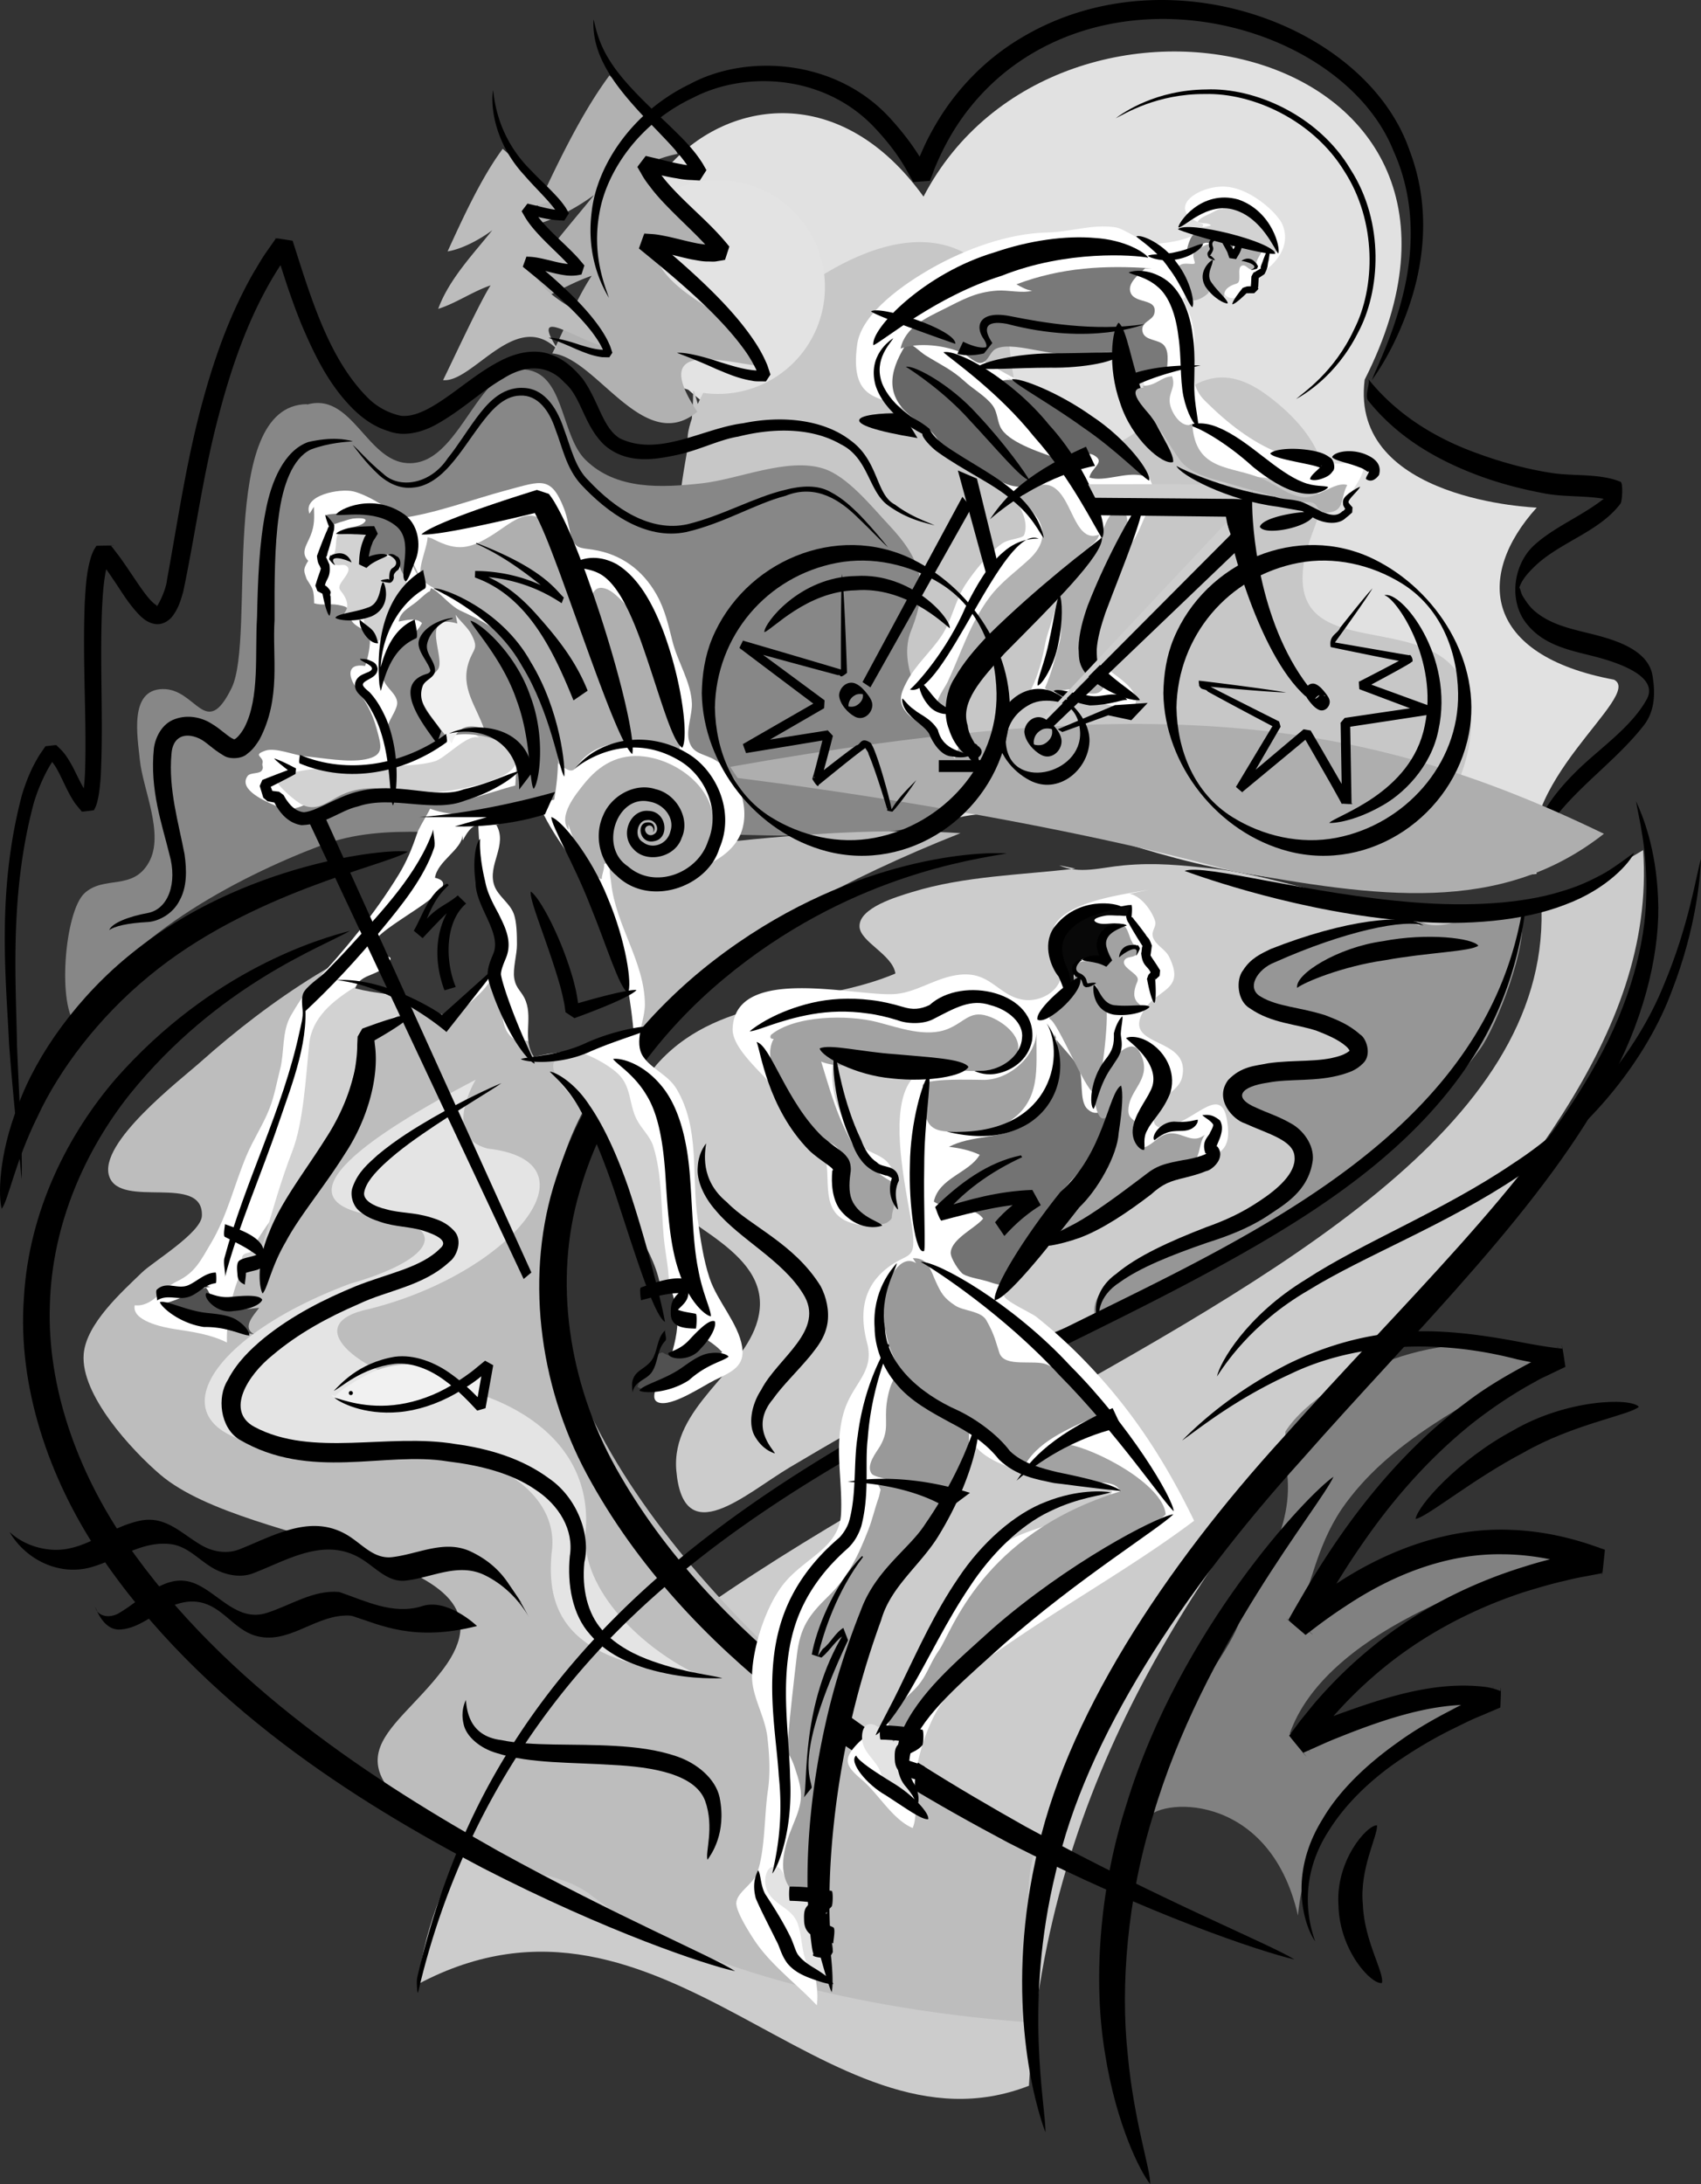 <svg xmlns="http://www.w3.org/2000/svg" width="561.017" height="720.345"><rect width="100%" height="100%" fill="#333333" stroke="none"/><path fill="#e1e1e1" d="M241.299 139.048c-84.391-50.921 8.73-149.863 63.292-74.203 44.38-85.117 202.243-51.652 145.5 60.383-5.093 40.012 56.743 42.195 56.743 42.195-20.368 22.551-17.457 48.743 25.465 56.747 10.183 5.09-34.918 34.918-25.465 64.015-126.582 17.461-153.422-34.082-199.254-15.894l-66.281-133.243"/><path fill="#c7c7c7" d="M234.693 148.705c-17.687 5.59-.898-24.032 3.59-29.414 15.566-18.649 54.086-50.762 80.687-35.414 25.336 14.62.649 52.988 36.2 63.07 25.664 7.277 33.664-37.61 62.238-16.965 7.703 5.563 15.723 13.598 18.418 22.613 3.95 13.203-4.488 22.153-5.977 34.391-3.883 31.945 41.102 13.957 52.567 37.746 8.73 18.113-4.207 50.008-23.235 55.438-20.293 5.789-50.453-5.672-70.601-9.403-35.598-6.59-61.016-18.554-89.215-40.011-14.973-11.395-17.965-4.372-33.621-4.625-19.942-.325-29.996-22.368-37.172-37.579-10.215-21.656.672-37.824-.008-60.695l6.129 20.848"/><path fill="#e3e3e3" d="M201.568 94.677c0-19.468 15.785-35.254 35.258-35.254 19.469 0 35.254 15.786 35.254 35.254 0 19.473-15.785 35.258-35.254 35.258-19.473 0-35.258-15.785-35.258-35.258"/><path fill="#878787" d="M102.2 136.486c.227-1.258-.1-2.316-.976-3.176-30.02.336-16.582 76.89-24.867 93.676-8.586 17.398-11.582.004-22.793.289-11.031.277-8.223 15.61-7.445 23.328.98 9.778 8.18 24.465 3.012 33.77-5.301 9.539-14.723 4.273-21.227 10.207-6.672 6.09-9.082 37.676-2.617 43.636 13.496-28.164 53.02-48.93 80.418-59.293 22.324-8.44 44.914-2.12 67.691-4.605 28.7-3.133 110.113 7.129 137.875-4.086 23.766-9.601-20.055-39.07-10.758-62.281 5.922-14.79 3.48-23.281-7.312-34.766-5.805-6.18-13.645-16.07-21.586-18.617-11.875-3.809-27.926 3.508-40.14 4.848-13.223 1.445-28.22 2.297-38.415-7.797-7.66-7.59-6.969-25.852-17.394-29.211-18.102-5.832-23.18 32.652-42.172 30.262-14.012-1.762-18.7-27.766-36.692-17.262l5.399 1.078"/><path d="M116.4 145.568c-2.226.164-7.992.465-13.922 2.707-5.984 2.906-9.219 11.762-10.523 21.785-1.43 10.137-1.442 21.887-1.399 34.336-.808 12.39 2.282 25.813-5.007 39.594-1.024 1.547-1.997 3.156-3.997 4.637-1.777 1.742-5.964 1.867-7.82.554-3.777-2.203-5.566-4.422-7.973-5.586-4.84-2.226-8.851-.617-9.214 5.176-1.032 11.473 2.336 22.61 4.32 32.985.73 5.218.863 10.738-1.617 15.199-2.192 4.445-6.832 6.86-10.34 7.148-7.031.363-11.074 1.399-12.879 2.645.895-2.293 6.437-4.48 12.828-5.64 6.567-1.31 9.758-9.74 6.996-19.388-2.344-9.672-6.523-21.172-5.101-34.847.398-3.282 2.43-8.18 7.03-9.723 4.126-1.496 8.61-.578 11.868 1.457 3.164 1.832 5.895 4.7 7.348 5.11.199.644 2.129-1.04 3.617-3.782 5.105-9.863 3.41-24.367 4.16-36.351.258-12.41.723-24.313 2.793-34.786 1.867-10.21 6.285-20.226 14.086-23 7.559-1.738 12.281-.964 14.746-.23m176.465 34.938c-1.832-1.56-5.29-5.356-10.418-10.235-4.973-4.808-13.09-10.894-23.352-6.738-10.046 2.613-20.12 9.004-32.746 11.95-13.527 2.796-26.113-6.419-34.816-15.79-4.852-5.434-6.043-12.246-8.348-18.094-1.945-5.96-5.742-11.449-11.687-11.113-5.621.125-9.727 5.21-13.047 9.574-3.383 4.54-6.32 9.219-9.77 13.16-3.343 3.922-7.648 7.23-12.379 7.59-4.695.578-8.601-1.77-11.128-3.965-5.07-4.683-7.598-8.625-8.872-10.086 1.766 1.29 4.86 5.254 10.106 9.504 5.187 5.008 15.46 3.625 21.262-5.12 3.183-3.923 6.011-8.622 9.48-13.313 3.293-4.414 8.066-10.25 15.45-9.887 7.613.2 11.562 7.926 13.437 13.684 2.277 6.02 3.652 12.66 8.074 16.855 8.754 9.348 20.367 17.078 32.547 14.445 11.695-2.832 22.14-8.992 32.437-11.39 5.012-1.324 10.543-1.676 14.692.66 4.101 2.117 7.062 4.984 9.59 7.45 4.898 5.116 7.996 9.058 9.488 10.859"/><path fill="#ccc" d="M354.709 286.482c-17.739 2.121-36.614 2.414-53.899 7.746-4.906 1.512-17.457 5.149-17.332 11.309.106 5.113 10.906 9.25 11.84 15.558-25.285 10.774-56.965 6.73-77.727 28.918-10.085 10.778-13.378 28.383-4.347 40.512 10.344 13.883 42.82 22.32 36.62 44.992-4.667 17.078-28.608 28.703-26.808 49.516 2.328 26.836 22.801 7.648 37.453-1.078 26.22-15.617 51.852-29.735 79.676-41.422 28.793-12.102 57.692-21.29 82.75-40.488 18-13.793 69.895-47.579 79.61-101.536-26.684 9.797-74.852-11.168-102.489-14.03-10.539-1.095-18.765-2.036-29.507-1.048-7.657.707-14.45 3.004-21.239-.027l5.399 1.078"/><path fill="#969696" d="M468.236 305.404c-7.816-4.234-31.492 2.75-40.41 6.086-4.715 1.766-14.496 4.707-17.05 9.8-6.333 12.622 15.991 13.333 23.5 16.102 16.866 6.219 17.132 13.348-.77 15.371-5.028.57-29.278-.593-28.215 8.868 1.023 9.125 22.281 7.542 23.508 19.535 1.042 10.215-14.196 18.32-21.325 22.101-7.582 4.02-53.863 16.086-45.683 33.04 5.125 1.038 8.863-6.239 13.722-7.97 8.758-3.124 16.18-7.562 24.364-11.914 14.086-7.484 27.12-16.382 40.605-24.902 18.176-11.48 34.918-28.277 47.645-45.48 5.355-7.239 16.242-35.192 13.535-44.395-2.57-8.75-26.082 9.547-34.215 1.39l.789 2.368"/><path d="M469.521 305.295c-5.82-2.262-25.62 1.601-49.101 12.109-5.758 2.215-9.61 8.617-4.496 11.379 5.406 3.254 13.066 3.445 21.246 6.101 3.82 1.485 7.68 2.985 11.421 6.325 1.907 1.054 4.055 6.57.965 9.515-2.332 2.348-4.593 2.953-6.757 3.653-8.704 2.554-17.262 1.273-24.75 2.734-8.797 1.266-11.735 4.902-3.633 8.293 3.386 1.578 7.39 2.824 11.25 5.078 3.906 2.04 7.797 6.977 7.312 12.184-1.406 10.43-9.613 14.761-15.488 18.726-6.207 3.98-13.25 6.543-19.18 8.426-12.066 4.16-22.32 8.293-28.992 13.11-7.266 4.64-7.426 11.105-6.414 13.433-2.484-1.766-2.629-10.64 5.207-16.188 6.96-5.87 17.496-10.667 29.594-15.37 6.242-2.204 11.988-4.79 17.886-8.797 5.52-3.637 11.899-8.997 11.368-14.47-.29-5.476-8.684-7.495-16.422-11.034-3.684-1.114-10.266-7.809-5.492-14.258 4.43-4.66 9.023-4.656 13.238-5.551 8.648-1.258 16.86-.164 23.715-2.477 1.605-.476 3.105-1.527 3.152-1.714.043.453-.02-.465-1.39-1.563-2.415-2.078-6.122-3.652-9.485-4.957-6.695-2.273-14.918-2.406-22.043-7.402-4.246-2.403-4.676-9.567-2.223-12.582 2.493-3.95 5.97-5.47 9.016-6.961 24.555-9.73 45.113-11.899 50.496-7.742"/><path fill="#ccc" d="M508.42 300.287c3.14 142.469-350.707 192.844-370.61 354.164 80.93-43.16 134.512 59.676 201.551 33.488 11.332-205.558 210.961-283.945 202.578-407.555l-33.52 19.903"/><path fill="#bdbdbd" d="M144.283 308.064c1.715-2.039 3.187-2.941 3.09-5.223-29.23 6.856-58.828 27.457-81.106 47.317-6.781 6.047-34.031 26.844-30.238 37.855 3.742 10.856 31.086-1.11 30.562 13-.203 5.547-16.125 15.153-19.722 18.64-6.602 6.4-18.43 16.895-19.266 26.962-1.113 13.453 16.008 31.871 25.262 39.766 29.617 25.253 122.793 24.832 93.324 64.125-17.094 22.789-42.73 29.91 9.215 60.234 12.023 7.02 28.812 5.98 39.496 14.312 26.777 20.883 79.719 36.989 142.844 41.844 10.242.79-3.543-35.203 3.578-56.57-8.953-.895-339.477-210.54-24.54-335.524-25.312-1.66-52.32.246-77.487 2.946-18.52 1.984-36.067 8.183-54.157 12.289-13.152 2.984-27.98 4.715-38.695 13.71l-2.16 4.317"/><path fill="#e4e4e4" d="M156.88 356.123c-43.437 22.699-65.742 41.87-28.956 45.394 20.738 3.91 13.921 14.399-12.41 21.871-56.856 21.172-70.551 59.13-.505 54.043 46.567-3.523 70.043 14.871 66.915 34.828-1.567 17.61 3.128 36.391 47.738 39.914-19.957-9.785-39.133-29.742-36.39-48.523 1.566-32.09-30.915-46.566-57.524-48.133-15.262-2.738-38.348-18.77-13.692-23.855 46.567-11.739 76.692-48.54 38.735-52.84-15.262-3.914-3.91-22.7-3.91-22.7"/><path d="M165.404 357.236c-3.512 2.496-11.406 7.055-21.965 14.012-5.215 3.523-11.258 7.566-16.941 12.863-2.7 2.59-5.75 5.844-6.352 9.004-.652 2.73 3.164 4.808 7.442 5.785 4.086 1.207 9.128.957 14.304 2.586 2.524.754 5.266 1.672 7.766 4.344 3.223 3.234.867 8.707-1.336 10.277-8.723 8.172-20.684 9.496-30.031 14.004-10 4.297-19.953 9.7-28.375 16.852-8.27 6.617-15.617 18.46-6.02 23.648 19.102 10.23 44.078 1.945 66.305 5.672 11.187 1.508 22.144 4.848 30.969 11.406 9.027 6.211 13.746 18.379 11.558 27.606-.851 8.761 1.035 16.843 5.84 22.293 4.86 5.37 11.164 8.382 16.691 10.335 11.204 3.965 19.68 4.543 22.977 5.602-3.867.031-12.758.371-24.926-3.164-5.93-1.89-13.148-4.727-18.703-11.277-5.824-6.453-7.57-16.477-6.676-25.825 1.41-8.57-3.468-16.836-11.507-22.035-7.91-5.41-18.25-7.949-28.778-9.218-20.812-3.422-45.344 6.601-68.828-7.274-6.25-3.996-7.25-13.937-3.75-19.45 3.004-5.901 7.492-10.202 12.086-14.015 9.336-7.515 19.781-12.754 30.152-17.035 10.59-4.246 21.575-6.086 27.868-12.476 2.921-2.41-1.028-4.368-5.637-5.868-4.336-1.351-9.262-1.21-14.043-2.863-2.348-.766-4.735-1.652-6.852-3.516-2.285-1.722-3.32-5.484-2.312-8.027 1.781-5.023 5.226-7.785 8.215-10.523 6.242-5.22 12.445-8.942 17.886-12.137 10.942-6.27 19.106-9.996 22.973-11.586"/><path fill="#b1b1b1" d="M201.006 24.884c-10.395 13.97-19.532 34.075-26.676 49.653 7.207-1.192 15.832-5.934 21.625-10.242-9.438 11.793-20.95 23.777-26.156 38.027 8.285-2.527 16.671-8.406 25.347-11.356-5.094 7.774-8.836 17.211-12.996 25.602 14.668 1.379 30.172 33.828 47.828 19.254-16.539-25.008 9.774-15.883 22.953-14.832-3.703-17.004-35.351-21.36-37.812-40.496 5.46-.117 12.12 1.914 18.308 1.617 2.012-12.55-17.14-18.125-21.457-26.438a.495.495 0 0 1-.035.168c2.942-3.05 7.668-4.222 11.504-5.105-4.758-11.05-22.434-25.852-22.434-25.852"/><path fill="#818181" d="M423.935 472.166c12.82-19.942 61.246-38.457 82.61-22.79-22.79 14.243-48.426 25.637-64.094 48.426-8.547 12.82-9.973 25.641-15.672 38.457 21.367-17.09 65.523-35.605 92.586-22.789-29.914 7.121-82.61 25.641-94.008 58.399 17.094-5.696 45.578-17.09 65.52-7.121-31.075 4.37-59.555 31.433-62.79 67.043-9.515-41.891-47.156-38.684-50.007-31.563-4.274-19.941 23.066-46.875 30.187-63.969 7.121-18.515 19.938-32.757 15.668-54.125v-9.968"/><path d="M115.435 307.017c-8.96 5.25-43.648 17.86-72.758 54.063-14.152 17.86-25.507 42.203-26.226 69.215-.98 26.96 8.965 54.921 25.137 78.449 32.808 47.554 83.34 79.57 122.683 101.746 39.98 22.055 70.86 34.844 78.172 39.668-9.605-2.082-42.113-12.887-83.492-34.168-40.688-21.426-92.688-53.512-126.399-103.8-16.543-24.837-26.77-55.052-24.68-84.005 1.606-29.015 14.829-54.383 30.243-72.297 31.906-36.242 67.73-46.382 77.32-48.87"/><path d="M7.088 388.931c-.504-7.355-2.465-22.851-4.102-44.672-.988-21.71-4.187-50.222 4.29-82.222 1.233-3.946 2.75-7.934 4.983-11.719.497-.973 1.149-1.883 1.782-2.8l.953-1.38c7.015-.836 2.043-.14 3.652-.285l.168.16.34.32.668.65c1.812 1.745 2.957 3.796 4.07 5.765 2.047 3.941 3.621 7.82 6.133 10.62l.457.532.11.137c3.671-.387-4.864.695-3.977.523l.078-.203c.129-.195.25-.652.371-1.055.23-.863.402-1.863.527-2.882.25-2.059.407-4.207.477-6.399.535-17.605-.906-36.242-.098-55.617.317-4.895.485-9.723 2.16-15.078.294-.707.512-1.375.938-2.121l.703-1.125c-.949-.137 8.973-.23 4.844-.082l.148.187.305.371 2.313 3.016c1.48 2.031 2.859 4.09 4.218 6.117 2.575 3.785 5.723 8.703 8.14 10.02-.6 1.672 2.923-4.239 3.356-8.547 3.524-19.172 6.414-39.446 11.797-58.977 2.664-9.797 5.867-19.492 9.969-28.828 2.074-4.656 4.344-9.23 6.89-13.648 1.36-2.164 2.551-4.422 4.048-6.496l2.195-3.141.957-1.367c2.465.332-5.324-1.024 5.562.695l.575 1.793c5.921 18.54 11.84 37.863 24.566 50.344 3.098 3 7.117 4.922 10.672 5.61 3.566.366 7.555-1.411 11.226-3.673 7.473-4.558 14.125-10.941 22.66-15.047 4.231-1.98 9.465-3.265 14.465-1.828 5.075 1.524 8.41 4.653 11.454 8.27 5.43 7.539 6.582 16.195 12.27 19.695 12.976 6.305 27.46-3.324 40.687-4.965 13.171-2.715 26.636-1.12 35.382 5.617 9.454 6.825 8.301 17.926 14.735 21.227 5.43 4.07 10.437 5.563 13.062 6.856-3.18-.91-8.68-1.907-14.87-6.254-7.028-4.532-6.665-15.88-16.098-20.508-8.805-5.13-20.977-5.762-33.852-2.524-6.172.973-12.813 4.477-20.195 6.043-7.059 1.5-16.57 3.27-24.047-3.398-6.73-6.559-7.457-15.746-12.996-20.442-5.387-6.046-12.953-5.996-20.157-1.406-7.257 4.156-13.726 10.547-22.359 15.301-4.152 2.266-10.223 4.18-15.621 2.059-5.18-1.54-9.438-4.883-12.86-8.567-6.996-7.418-11.398-16.43-15.3-25.484-1.938-4.555-3.59-9.219-5.196-13.899l-2.296-7.046-1.114-3.508-.562-1.73-.137-.43c-4.969-.891 6.692.925 5.438.843l-.125.184-.512.734c-11.258 15.524-18.152 34.313-23.164 53.38-5.184 19.245-7.653 38.663-11.824 58.589-.782 2.543-1.375 5.055-3.403 7.832-.879 1.29-3.191 3.176-5.879 2.75-2.425-.43-3.683-1.625-4.797-2.59-4.058-4.09-6.335-8.3-9.117-12.293-1.336-2-2.68-3.949-4.082-5.781l-1.066-1.348c1.992-.058-4.649-.101 4.433-.175l-.062.109-.125.215c-.094.133-.195.265-.273.504-.364.789-.684 1.8-.918 2.859-.977 4.277-1.25 9.055-1.489 13.695-.75 18.793.512 37.239-.426 55.243-.164 2.27-.367 4.53-.832 6.898-.285 1.215-.468 2.36-1.285 3.852l-.136.257c-7.817.961-2.254.164-4.036.336l-.3-.351-.598-.707-1.16-1.426c-2.746-3.957-4.184-8.145-6.14-11.512-.446-.91-1.032-1.566-1.544-2.34-.238-.418-.597-.632-.886-.96l-.454-.458-.222-.234-.114-.113c6.602-.864 1.77-.153 3.215-.309-1.148 1.563-2.238 3.16-3.152 4.887a58.94 58.94 0 0 0-4.43 10.781C3.05 295.103 5.28 323.51 5.611 344.826c.883 21.515 1.941 36.926 1.477 44.105M502.4 298.052c-11.066 73.645-86.797 108.137-146.32 137.54-74.149 36.62-151.61 75.792-193.594 150.828-11.469 20.5-19.508 42.726-24.82 65.574-.285 1.219-.176 2.656-.102 3.894.012.211.14 2.09.387 1.024 10.562-45.395 33.05-86.235 65.957-119.239 29.473-29.554 65.41-51.687 102.082-71.125 34.887-18.492 71.113-34.44 105.41-54.039 28.707-16.402 57.106-36.23 74.984-64.683 8.559-13.63 13.918-28.973 16.301-44.856.196-1.277.18-2.609.102-3.898-.008-.168-.223-2.121-.387-1.02M200.841 98.248c-2.324-3.953-7.585-13.809-5.675-28.563 1.648-14.469 12.664-32.449 32.41-41.98 18.969-10.223 48.906-8.223 66.695 12.062 4.352 4.828 8.266 10.145 11.39 15.946l.618 1.07.234.398c-2.46.207 5.621-.273-5.5.5l.215-.578.86-2.32c.543-1.559 1.199-3.078 1.875-4.598a78.067 78.067 0 0 1 4.527-8.922c6.7-11.62 16.484-21.75 28.187-28.691C384.55-16.295 450.627 8.119 464.9 49.63c7.66 20.12 4.078 39.171-.324 51.832-4.516 12.94-9.89 20.796-12.094 23.914 1.469-4.11 6.11-12.766 9.664-25.922 3.504-12.899 5.695-31.383-2.527-49.633-14.988-37.59-77.778-58.555-121.274-30.906-10.57 6.695-19.343 16.082-25.398 26.902a86.916 86.916 0 0 0-4.094 8.324c-.656 1.399-1.125 2.875-1.699 4.301l-.41 1.078-.055.133c-10.894.812-3.058.156-5.512.305l-.14-.25-.285-.5-1.137-1.996c-2.883-5.407-6.594-10.204-10.613-14.524-16.309-17.926-42.641-19.656-60.375-10.473-18.34 8.598-28.817 24.97-30.977 38.332-2.394 13.645 1.762 23.415 3.191 27.7"/><path d="M539.6 264.298c2.241 4.797 6.624 15.68 7.25 31.915.804 16.164-3.712 37.238-14.716 58.328-21.89 42.672-64.96 83.902-103.09 127.257-38.71 42.875-71.183 91.614-80.851 135.762-10.676 43.84-3.187 77.297-3.394 85.735-3.329-8.707-13.364-43.196-3.348-89.422 9.215-46.457 42.805-97.102 81.918-139.922 38.61-43.45 81.363-83.477 103.285-123.586 11.059-19.836 16.02-39.317 16.297-54.672.488-15.395-2.54-26.273-3.352-31.395"/><path d="M332.056 281.49c-11.496 2.062-52.875 7.582-93.492 41.48-19.863 16.582-38.937 40.418-47.351 69.887-8.778 29.367-3.778 63.113 11.914 91.27 31.945 57.175 90.691 93.265 134.906 118.207 45.36 24.754 80.523 38.718 88.89 43.957-10.792-2.512-47.613-14.57-94.453-38.555-45.62-24.27-105.906-60.488-138.836-121.34-16.191-29.953-20.554-66.828-10.187-97.883 9.934-31.215 30.777-55.32 51.844-71.625 43.113-33.316 85.558-36.191 96.765-35.398m-197.516-.59c-7.16 4.555-51.96 13.305-85.449 41.086-16.585 13.605-29.578 30.895-36.644 46.172-7.516 15.125-9.625 27.539-11.871 30.531-1.102-3.71-1.25-17.289 5.414-34.164 6.184-16.965 19.93-36.137 37.785-50.36 36.285-29.269 83.227-34.417 90.766-33.265"/><path d="M439.814 487.068c-4.488 9.922-43.223 56.016-59.527 111.734-8.551 27.457-10.758 56.305-8.36 78.653 2.063 22.453 7.618 38.238 7.422 42.89-3.199-3.87-11.187-19.554-14.886-42.98-3.907-23.281-2.098-53.926 7.093-82.344 17.672-57.851 59.801-102.21 68.258-107.953"/><path d="M389.853 475.138c4.969-4.945 16.004-15.57 34.98-25.273 9.52-4.656 21.204-8.813 34.696-10.227 13.477-1.554 28.41.36 43.488 3.325 3.778.683 7.582 1.359 11.38 1.773l.714.078.176.023c-.766-5.324 1.277 7.27.976 6.008l-.328.16-1.32.633-2.652 1.27c-1.758.89-3.61 1.613-5.313 2.656-7.031 3.773-13.86 8.328-20.484 13.441-13.133 10.41-25.086 23.418-35.461 38.196-5.223 7.363-10.086 15.14-14.711 23.199l-3.438 6.09-.855 1.535c5.203 4.48-7.238-5.855-5.863-4.875l.175-.137.356-.277.715-.547 2.855-2.203c3.832-2.922 7.824-5.691 11.918-8.356 16.332-10.546 36.192-17.957 56.57-17.035 10.11.36 20.047 2.586 29.356 6.024l.883.3.437.153.223.074c-1.582 15.41-.559 4.297-.973 7.746l-1.726.332-3.453.656c-2.31.414-4.602.875-6.856 1.47-4.562 1.007-9.008 2.35-13.441 3.69-17.594 5.743-33.875 14.473-47.465 25.801-6.805 5.641-12.957 11.875-18.442 18.473-1.375 1.645-2.73 3.297-3.996 5.012l-.965 1.27-.484.632-.238.316-.121.157c3.855 4.804-5.422-6.34-4.367-5.246l3.015-1.297a219.827 219.827 0 0 1 12-4.899c16.027-5.773 32.016-10.906 48.406-8.824 1.028.16 2.063.41 3.137.754l.828.29.438.179.27.125c.323-4.68-.032 6.566-.098 5.422l-1.262.539-4.988 2.125c-3.34 1.328-6.453 2.941-9.543 4.449-6.176 3.043-11.828 6.434-17.016 9.926-10.383 6.984-18.402 15.105-23.539 23.281-10.969 16.71-6.414 31.844-4.687 36.781-3.446-4.8-9.184-21.625 2.421-40.27 5.317-9.144 14.07-17.73 24.809-25.347 5.34-3.887 11.316-7.383 17.687-10.664 3.145-1.738 6.48-3.219 9.872-4.746l2.554-1.156 1.285-.586c.329-5.223-.261 7.023-.203 5.78l.016.013-.195-.075-.47-.148a22.207 22.207 0 0 0-4.804-.766c-14.101-.593-29.762 4.493-45.07 10.649-3.883 1.488-7.692 3.34-11.606 5.027l-.18.082c4.051 5.078-5.753-6.797-4.671-5.66l.25-.336.492-.664.992-1.336 2-2.676 4.25-5.23c5.84-6.883 12.418-13.38 19.692-19.246 14.503-11.813 31.898-20.77 50.437-26.403 4.617-1.496 9.344-2.59 14.078-3.746l7.164-1.394 1.797-.34.45-.086.222-.043c-.277 3.457.945-7.805-.57 7.742l-.817-.273-3.265-1.102c-8.72-2.918-17.817-4.625-26.942-4.664-18.343-.262-36.11 6.785-51.46 17-3.88 2.508-7.645 5.211-11.313 8.035l-1.38 1.047-.69.527c-11.43-9.714-3.106-2.804-5.63-5.023l.11-.191.219-.387 1.746-3.082 3.555-6.113c4.8-8.114 9.906-15.98 15.417-23.418 11.012-14.871 23.594-28.145 37.586-38.477 6.895-5.3 14.329-9.52 21.641-13.387l5.621-2.558 2.781-1.262.172-.078c-.726-5.106 1.219 6.86.914 5.621l-.382-.05-.762-.098-1.52-.204c-4.015-.605-7.855-1.398-11.601-2.168-29.59-7.734-56.301-4.191-74.832 4.79-18.625 8.53-30.157 18.09-35.774 21.972M195.771 6.388c.64 2.489 1.54 7.785 5.54 13.918 3.89 6.188 10.62 12.797 18.64 20.317 3.914 3.883 8.375 7.8 11.89 13.472l.625 1.102.31.555.155.277.04.07c1.96-3.015-2.618 4.196-2.184 3.446l-.153-.008-2.476-.149a28.143 28.143 0 0 1-4.93-.562c-3.277-.47-6.449-1.375-9.55-1.985l-1.169-.254-.296-.066-.145-.031-.074-.016c-.656.797 5.355-7.05 2.832-3.7l.3.485 1.184 1.946c.7 1.335 1.813 2.515 2.742 3.777 1.997 2.46 4.286 4.816 6.672 7.152 4.766 4.692 10.032 9.242 14.57 14.895l.22.258c-.63 1.964 1.48-4.313-1.395 4.425l-.094.016-.191.035-.762.137-1.531.25c-1.04.234-1.98.094-2.965.101-1.992.028-3.746-.41-5.543-.699-3.52-.734-6.742-1.68-9.914-2.34-1.563-.297-3.113-.574-4.586-.625l-.563-.043-.277-.023-.14-.012-.07-.004c3.394-9.558.976-2.62 1.75-4.742l.964.8 1.922 1.602a403.664 403.664 0 0 1 7.523 6.422c9.75 8.637 18.618 17.38 24.676 26.715a46.176 46.176 0 0 1 3.778 7.18l.625 1.887.3.925.074.227c1.329-1.992-1.785 2.789-1.496 2.289h-.187l-.5-.004c-1.309-.07-2.656.082-3.82-.215-4.832-.766-8.586-2.55-11.883-3.887-6.48-2.953-10.961-4.57-12.934-5.316 2.332-.242 7.586.816 14.422 3.125 3.426 1.012 7.375 2.375 11.578 2.668l1.535-.07.774-.028.39-.011.098-.004h.05c1.513-2.262-2 3.086-1.651 2.511l-.079-.191c-.453-1.023-.718-2.102-1.32-3.137a41.323 41.323 0 0 0-3.89-6.324c-6.165-8.422-15.051-16.738-24.825-25.02-2.441-2.078-4.965-4.144-7.52-6.234l-1.929-1.57-.121-.098-.063-.05c3.5-9.825 1.02-2.723 1.825-4.91l.343.019.696.043 1.383.09c1.859.105 3.578.511 5.312.835 3.43.754 6.652 1.668 9.809 2.262 1.562.274 3.093.457 4.535.426.765.098 1.379-.149 2.062-.215l.5-.074.254-.035.13-.016c1.3-3.91-1.692 5.32-1.415 4.344l-.05-.059-.79-.93c-4.12-5.019-9.242-9.535-14.05-14.414-2.403-2.441-4.801-4.945-6.883-7.765-1.086-1.363-2.094-2.793-2.938-4.375l-.664-1.145-.328-.57-.164-.29-.043-.07c1.219-1.632-2.79 3.555 2.726-3.68l.153.04 2.43.578c3.23.75 6.238 1.598 9.214 2.102 1.492.367 2.934.406 4.375.547l1.078.101.536.047c-.914 1.453 2.14-3.242-2.032 3.258l-.035-.055-.058-.113-.122-.227-.96-1.82c-2.97-4.765-7.087-8.89-10.797-12.808-7.575-7.758-14.137-15.035-17.54-21.852-3.562-6.781-3.648-12.441-3.445-14.836"/><path fill="#bcbcbc" d="M165.799 49.091c-7.083 9.52-13.313 23.22-18.18 33.836 4.914-.812 10.789-4.039 14.734-6.98-6.43 8.039-14.273 16.207-17.824 25.918 5.648-1.723 11.363-5.73 17.277-7.738-3.476 5.296-12.84 25.535-15.675 31.254 10 .937 24.53-24.579 38.289-9.477-11.274-17.043 7.78-2.035 16.761-1.32-2.523-11.586-24.09-14.555-25.765-27.598 3.722-.078 8.261 1.309 12.476 1.105 1.371-8.554-11.68-12.351-14.625-18.02a.254.254 0 0 1-.023.118c2.008-2.078 5.226-2.879 7.84-3.48-3.242-7.532-15.285-17.618-15.285-17.618"/><path d="M162.634 29.763c.457 3.395 1.524 15.688 12.645 26.582 2.613 2.797 5.672 5.493 8.672 8.809.75.828 1.48 1.71 2.164 2.687.371.454.668 1 .973 1.54l.46.808.055.106.031.05c1.387-2.12-1.855 2.954-1.546 2.422l-.227-.011-.445-.028c-2.418-.066-4.79-.457-7.086-.957l-3.403-.758-.836-.183-.418-.094-.316-.07-.05-.012c.863-1.152-2.009 2.567 1.925-2.59l.844 1.39c1.094 1.868 2.61 3.599 4.18 5.298 3.175 3.398 6.886 6.547 10.292 10.222l1.235 1.45.617.726.305.364.039.043c-1.926 5.96-.57 1.664-1.02 2.996l-.133.023-.27.047c-1.46.34-2.85.348-4.21.258-2.648-.285-5.035-.95-7.328-1.516-1.129-.27-2.258-.55-3.34-.719a9.07 9.07 0 0 0-1.61-.203l-.785-.062-.394-.031c.504-1.446-1.2 3.218 1.117-3.235l.13.106.167.14 5.336 4.5c6.95 6.04 13.289 12.117 17.703 18.598 1.09 1.621 2.074 3.262 2.805 4.976.418.82.652 1.735.945 2.582l.106.32c-1.985 3.02-.579.837-1.032 1.513h-.129l-.175-.004-.688-.008-1.348-.032c-3.453-.441-6.132-1.675-8.472-2.61-4.59-2.073-7.75-3.237-9.145-3.75 1.653-.16 5.348.626 10.176 2.267 2.41.71 5.23 1.656 8.145 1.675l1.082-.039.273-.008c-2.234 3.39-.629.922-1.129 1.668l-.015-.031-.028-.07-.05-.137-.215-.543c-.25-.734-.614-1.46-1.016-2.2-.77-1.476-1.79-2.94-2.879-4.421-4.512-5.871-10.883-11.664-17.828-17.48l-2.652-2.184-1.344-1.098-.68-.55-.336-.278-.043-.035c-.289.71 2.274-6.313 1.219-3.34l.125.012.242.015c2.656.04 5.043.692 7.387 1.227 2.328.586 4.566 1.14 6.664 1.226.508-.008 1.062.09 1.512-.043l.707-.117.355-.047.09-.015c-1.953 5.969-.559 1.629-1.008 2.953l-.031-.043-.14-.164c-.766-.867-1.442-1.774-2.274-2.61-3.2-3.425-6.883-6.605-10.176-10.273-1.652-1.816-3.226-3.781-4.441-6.02l-.477-.82-.117-.203-.027-.05c3.824-5.044 1.09-1.391 1.957-2.516l.11.027.437.105 1.738.41 3.348.813c2.18.516 4.292.82 6.355.934l.098.008c1.336-2.059-1.766 2.812-1.461 2.293l-.024-.043-.086-.16-.175-.325-.352-.652c-.2-.438-.539-.844-.816-1.262-.543-.847-1.254-1.629-1.899-2.426-2.738-3.129-5.722-6.02-8.261-8.984-11.028-11.87-11.079-25.035-10.38-28.129M451.248 132.13c9.187 11.493 21.347 18.899 34.937 24.172 7.602 2.95 15.485 5.012 23.492 6.496 7.954 1.473 17.372.188 24.817 3.27v-7.156c-6.985 9.324-19.996 13.11-28.512 20.922-6.844 6.285-8.508 18.21-2.574 25.77 5.152 6.558 12.582 8.484 20.363 10.39 5.426 1.328 24.149 5.945 19.332 14.683-4.816 8.723-14.523 15.508-21.664 22.239-7.125 6.715-13.039 14.156-16.406 23.441-.703 1.941.586 5.816.191 6.902 6.867-18.93 25-28.734 36.914-43.996 3.727-4.777 3.86-10.828 2.856-16.566-1.324-7.582-10.383-10.922-16.727-12.719-7.625-2.164-15.816-3.117-22.082-8.398-1.644-1.387-2.926-3.262-4.031-5.082-.57-.946-.898-3.22-1.133-2.438.828-2.789 2.938-5.082 4.961-7.066 8.344-8.176 21.45-11.492 28.512-20.926.55-.73.87-6.797 0-7.156-6.774-2.809-15.293-1.801-22.531-2.89-8.829-1.329-17.426-3.774-25.778-6.88-13.586-5.047-25.832-12.785-34.937-24.172.898 1.125-1.32 5.512 0 7.16"/><path d="M538.97 281.263c-1.273 3.024-8.742 11.957-22.8 17.137-13.829 5.406-32.555 6.934-50.575 5.484-36.343-2.757-69.972-14.843-74.898-16.636 6.605-2.446 40.957 7.734 76.004 10.406 17.476 1.398 35.144.465 48.316-3.656 13.336-3.871 21.215-10.996 23.953-12.735M157.326 536.31c-20.871 5.305-32.02-.426-40.906-3.234-.989-.309-2.102-.246-3.149-.184-10.125.586-18.703 9.688-29.074 6.602-7.094-2.098-10.707-9.504-18.207-11.016-2.992-.586-5.863-.094-8.672.957-6.11 2.25-10.832 7.469-17.469 8.024-4.562.402-7.093-4.043-8.578-7.625l.434.804c.12.278.215.555.34.832-.188-.277-.371-.523-.555-.8 1.512 2.84 5.059 2.93 7.684 1.418 7.96-4.598 15.675-13.825 25.242-9.75 7.84 3.332 13.949 12.773 23.64 9.625 7.93-2.528 15.278-7.649 23.825-6.88 8.671 2.962 17.59 7.528 26.972 4.782 8.567-3.106 18.473 6.445 18.473 6.445"/><path d="m171.283 527.693.535.945.148.008c-1.417-2.199-2.94-4.375-4.445-6.601-3.12-4.598-7.16-7.836-12.008-10.184-8.761-4.258-17.437.711-26.203 1.73-5.765.645-9.441-3.827-13.98-6.788-12.309-8.024-24.903-.309-36.41 4.226-3.86 1.512-8.336.895-12.008-1.11-6.664-3.644-12.035-10.152-20.645-8.363-10.523 2.157-18.207 10.18-28.918 9.598-5.215-.308-10.34-2.285-14.199-5.867.063.094.094.187.156.277 5.34 8.89 16.082 14.164 26.387 11.45 9.106-2.438 16.82-8.856 26.54-7.715 6.081.71 9.847 5.925 15.155 8.52 3.766 1.82 8.176 2.593 12.067 1.109 11.543-4.41 24.008-12.465 36.355-4.383 4.535 2.965 8.422 7.41 13.977 6.789 8.77-.985 17.406-6.078 26.172-1.754 4.379 2.156 8.164 5.289 11.203 9.02l.469.027a15.736 15.736 0 0 1-.348-.934"/><path d="m171.63 528.627.188.011-.535-.945c.105.316.223.625.348.934"/><path d="M171.162 528.6c.34.413.676.823.992 1.253-.184-.41-.36-.816-.523-1.226l-.47-.028"/><path d="m171.818 528.638-.187-.011c.164.41.34.816.523 1.226a36.083 36.083 0 0 1 2.617 4.043c-.992-1.754-1.965-3.504-2.953-5.258"/><path fill="#f1f1f1" d="M111.35 460.771c-.321.043-.548-.055-.692-.293 1.105-1.324 2.539-2.351 3.98-3.277 2.84-1.817 6.211-3.887 9.336-5.137 4.793-1.914 11.793-2.773 16.832-1.355 2.328.652 4.215 2.047 6.18 3.402 1.445.992 3.746 2.93 5.598 3.043 3.824.234 5.37-6.02 8.53-7.535.142 1.648-1.222 3.879-1.663 5.469-.574 2.054-.797 4.222-1.422 6.253-1.094 3.532-2.672-.91-4.375-2.171-2.25-1.664-3.367-1.657-5.54-.29-4.726 2.97-9.73 4.891-15.273 5.7-5.539.808-12.28-.492-17.695-1.852-1.203-.3-5.336-1.574-5.86-2.695l2.063.738"/><path d="M110.084 458.752c1.78-1.704 7.832-9.223 20.168-11.262 6.187-.832 13.214 1.71 18.902 5.976 2.898 2.098 5.617 4.54 8.176 7.153l1.91 1.984.48.496.028.031c-5.5 1.59-1.52.418-2.746.762l.015-.086.028-.168.058-.336.234-1.34.942-5.378.953-5.368.242-1.34.012-.081.008-.043c-2.352-1.329 3.219 1.761 2.633 1.46l-.137.11-.27.215-.539.433-2.148 1.727c-2.785 2.367-5.902 4.273-8.93 6.043-6.129 3.473-12.644 5.5-18.488 6.012-11.879 1.074-19.828-3.375-21.332-4.754 2.316.5 10.41 3.91 21.535 2.18 5.48-.844 11.535-2.903 17.262-6.38 2.82-1.796 5.734-3.644 8.387-5.953l2.046-1.66.254-.207.13-.101.066-.055.03-.024c5.352 2.97 1.481.844 2.673 1.52l-.117.664-.235 1.336-.957 5.352-.965 5.351-.246 1.336-.012.082-.008.04c-5.449 1.585-1.527.421-2.75.769l-.113-.121-.23-.243-.457-.484-1.817-1.934c-2.465-2.511-5-4.89-7.695-6.855-5.293-4.05-11.379-6.34-16.879-5.781-11.101 1.332-17.828 7.98-20.101 8.922"/><path d="M115.037 459.49a.676.676 0 1 1 1.351 0 .676.676 0 0 1-1.351 0"/><path fill="#aeaeae" d="M240.826 252.931c138.566-24.523 207.234-17.164 288.168 22.075-34.336 26.976-74.801 20.847-122.625 12.261-71.121-19.62-163.09-30.656-163.09-30.656"/><path d="M367.95 39.025c2.766-2.066 13.364-9.352 29.856-9.516 16.157-.675 37.11 8.598 47.664 26.434 11.215 17.46 9.868 40.145 2.325 53.96-7.27 14.356-17.942 20.376-20.32 21.712 2.355-2.149 12.585-8.79 19.171-23.055 6.977-13.773 7.5-35.504-3.3-52.148-10.391-16.914-30.32-25.828-45.922-25.395-15.883-.101-26.415 6.512-29.473 8.008m193.066 244.262c-.21 5.12-1.336 22.32-9.691 43.754-7.965 21.492-26.371 45.52-50.621 61.007-23.856 15.977-50.48 26.004-69.117 37.493-19.137 11.097-27.926 25.03-30.204 28.457.91-4.547 9.707-20.024 29.204-31.934 18.906-12.355 45.37-22.644 68.464-38.312 23.477-15.188 41.149-37.848 49.52-58.446 8.687-20.508 10.91-37.207 12.445-42.02m-94.14 217.735c.605-4.348 14.175-19.586 32.097-29.176 17.711-10.379 38.938-10.918 41.559-7.828-3.238 2.797-21.57 5.64-38.027 15.078-16.668 8.703-31.614 21.125-35.63 21.926m-39.042-175.187c-.88-4.528 13.511-13.387 28.207-15.399 14.718-2.836 29.718-1.05 31.539 1.485-2.63 1.953-16.684 2.214-30.66 4.765-14.246 2.028-26.848 7.324-29.086 9.149M153.638 560.697c.317 2.457.563 11.914 11.727 13.238 10.039 2.117 23.789 1.11 37.52 1.922 6.886.406 13.917 1.215 20.46 3.5 6.454 2.188 12.633 7.274 13.985 13.426 2.426 12.02-2.93 19.074-3.98 20.625-.848-2.332 2.355-10.66-.794-19.453-3.285-8.856-17.527-11.192-30.523-11.832-13.297-.887-27.117-.395-38.137-3.887-5.465-1.523-10.238-5.473-11.023-9.727-.93-4.054.316-6.699.765-7.812m300.52 41.351c.277 3.52-5.863 14.391-4.652 26.297.445 11.828 7.18 22.457 6.27 25.703-3.466.583-13.923-10.574-14.325-25.476-1.063-15.035 9.61-26.797 12.707-26.524M232.888 377.13c-.328 2.715-2.203 11.915 6.782 19.329 7.738 8.011 22.125 13.504 30.976 27.73 1.945 3.66 2.926 8.258 2.246 12.36-.875 4.917-3.492 7.843-5.672 10.667-4.574 5.465-9.207 9.848-12.285 14.25-7.59 9-.312 16.149.68 17.922-1.211-.355-4.063-1.441-6.418-5.265-2.621-3.961-1.441-10.746 1.879-15.758 5.433-10.559 21.441-19.629 13.781-31.649-6.773-11.062-20.95-18.054-28.672-27.335-4.035-4.516-6.472-10.024-6.066-14.372.203-4.32 1.992-6.832 2.77-7.878"/><path fill="#fff" d="M378.94 293.45c-8.169 1.509-27.684 3.919-31.302 12.27-2.472 5.711 3.621 12.016 2.176 17.047-1.441 5.012-7.457 7.781-12.469 6.961-7.367-1.195-10.289-8.137-18.445-8.328-8.707-.203-15.621 5.809-23.601 6.457-12.653 1.031-52.918-9.965-53.66 11.457-.258 7.508 12.933 16.89 16.507 23.098 1.707 2.972 2.84 7.16 5.082 9.707 1.961 2.23 5.266 3.316 7.043 5.562 6.281 7.938-3.074 23.817 13.41 26.325 11.09 1.683 15.153-14.81 8.61-21.083-2.422-2.32-6.617-3.062-9.203-5.738-2.993-3.094-4.895-7.652-6.414-11.465-2.122-5.308-2.567-10.707-1.895-16.257 10.617 1.925 22.281 5.742 32.996 2.574-19.14 2.765-7.969 42.508-6.738 54.453.976 9.46-1.684 6.504-8.422 11.75-8.504 6.625-8.996 15.71-6.633 24.683 2.598 9.872-4.93 13.29-7.738 23.086-3.164 11.032-.317 22.329-.844 33.176-.555 11.57-12.21 14.578-19.18 23.535-5.726 7.368-9.937 20.578-10.183 29.707-.188 7.059 4.25 13.403 5.074 20.61.672 5.867 1.016 11.746.14 17.64-1.19 7.985-.87 19.664-3.507 27.028-1.36 3.797-6.606 6.351-6.89 9.86-.231 2.8 4.433 10.073 5.948 12.366 5.375 8.137 13.942 14.395 20.594 21.477 1.086-7.356-2.738-16.465-2.719-24.328.028-10.606.559-21.121 1.47-31.645 1.69-19.578 5.284-40.304 12.12-59.07 2.68-7.363 5.586-14 9.809-20.672 4.61-7.273 10.527-11.734 16.723-17.898 9.55-9.5 11.156-19.313 14.921-30.766 4.746 5.777 14.895 8.238 22.196 9.687 6.39 1.266 17.91 1.965 22.933 5.184-2.879 7.633-26.422 11.281-34.011 16.2-6.309 4.081-13.235 7.89-17.536 13.82-5.222 7.195-7.406 15.84-11.441 23.617-3.184 6.136-5.64 12.984-9.137 18.855-3.152 5.29-7.789 6.5-11.781 10.602-5.348 5.5-3.812 7.633 1.426 12.11 5.453 4.66 10.031 13.027 16.644 15.835 1.926-4.621.235-11.238.848-16.473.809-6.914 3.21-14.71 6.45-20.937 5.554-10.695 16.363-17.965 26.35-24.758 19.43-13.21 40.821-25.367 59.184-39.191-9.746-20.032-20.87-37.297-37.058-53.754a165.987 165.987 0 0 0-14.992-13.496c-1.637-1.297-10.102-5.074-10.653-6.907-1.496-4.972 11.434-14.234 15.621-16.867 8.434-5.3 18.47-6.367 26.684-12.636 8.309-6.336 11.062-11.45 21.184-14.664 8.27-2.63 11.636-4.13 10.05-13.793-1.715-10.457-8.511-2.41-15.91.785-3.863 1.672-9.535 3.746-8.097-3.496.87-4.399 8.07-6.73 9.167-11.301 3.305-13.844-19.656-9.567-12.87-21.688 4.433-7.925 14.3-6.71 8.593-18.238-1.148-2.332-4.375-3.844-5.242-6.246-.809-2.258 1.25-3.578.637-5.531-1.043-3.328-4.606-8.297-8.453-8.95l6.433-1.347"/><path fill="#e3e3e3" d="M257.33 617.13c-3.602-3.93-5.465 1.368-4.848 4.704 1.117 5.996 7.73 6.777 10.152 11.578 3.09 6.113.22 17.64 10.239 19.148.972-6.562-4.098-12.472-4.657-18.738-.335-3.77 1.54-4.684-1.16-7.531-2.086-2.203-5.261-2.535-7-4.852-2.027-2.695-1.23-5.36-5.418-6.465l2.692 2.157"/><path fill="#999" d="M298.283 453.13c-3.879-1.152-5.41 6.594-5.817 9.579-.832 6.074.918 8.734-2.132 14.14-1.114 1.98-5.028 6.543-2.77 9.317 1.035 1.27 10.672 2.886 13.379 3.496 5.652 1.277 12.707 4.344 16.211-1 3.89-5.922 1.543-14.88 2.992-21.535-5.324-3.145-9.5-6.793-14.176-10.657-2.535-2.093-8.789-3.195-9.843-5.496l2.156 2.157"/><path fill="#a2a2a2" d="M290.74 491.923c-.29-1.851-.547.965-.95 2.079-1.23 3.402-2.023 7.035-3.35 10.453-3.243 8.367-6.661 15.636-13.2 21.984-6.5 6.309-9.332 10.297-10.414 19.477-1.067 9.074-2.125 18.332-2.93 27.406-.617 6.934.035 3.152 2.258 9.746 2.844 8.441 2.723 10.898-.672 19.027-2.441 5.848-5.238 14.489-1.062 20.45 5.37 7.675 8.234-1.09 9.336-6.868 1.902-10.004 3.125-20.246 4.921-30.23 2.461-13.691 4.372-18.246 8.086-31.652 2.368-8.54 2.942-19.172 7.43-26.98 6.219-10.825 15.684-19.688 21.492-30.852-4.09-6.02-15.3-6.2-22.023-6.196l1.078 2.156"/><path d="M284.345 513.197c-9.546 9.656-15.273 24.703-16.605 32.508l3.172 1.023c3.105-2.512 4.808-6.066 7.902-7.676l-.414-.504c-14.508 23.903-11.82 49.754-13.258 54.266l2.551-3.133c.195-2.808-6.5-9.418 12-48.687l-1.555-4.07c-2.87 1.796-4.097 4.949-6.82 6.976l-1.555 2.29c2.043-8.595 6.489-21.626 14.868-32.634l-.286-.36"/><path d="M293.834 442.013c-.891 3.883-6.442 15.621-7.649 32.543-1.004 8.461.715 17.914-2.12 28.844-.895 2.707-2.286 5.328-4.665 7.473-1.91 1.675-3.707 3.488-5.457 5.363-3.434 3.797-6.441 8.023-8.746 12.605-9.523 18.73-4.871 40.797-4.613 57.465.965 17.11-3.797 29.266-5.88 31.645.704-3.567 3.938-15.48 2.153-32.207-.96-16.184-6.332-39.196 4.504-59.746 2.59-4.946 5.95-9.45 9.7-13.407 1.874-1.988 3.87-3.808 5.886-5.554 1.203-1.324 2.629-3.422 3.18-5.582 2.425-8.965 1.336-19.196 2.722-27.649 2.145-17.34 8.89-28.695 10.985-31.793m28.699 24.375c1.555 4.89-1.594 21.438-12.809 39.868-5.875 9.804-15.933 16.89-19.09 28.054-4.234 11.617-7.949 24.106-10.691 36.79-5.52 25.222-7.523 51.644-5.777 71.288l-.012-.015c-.04.008.063-.031-.09.015-.746.227-1.715.653-2.25.813-4.613-.063-3.144-.164-3.36-.106 0-.168-.023-.523-.03-.777l-.153-1.781-.386-3.567-.43-3.445c-.05-.48-.152-1.05-.242-1.723l-.04-.308-.019-.153-.004-.101c.664-.52-1.527.914 1.691-2.426 5.465 1.629 2.094 1.55 3.149 1.695.031.118.027.11.031.13l.024.113.043.222.148.852a222.03 222.03 0 0 1 1.66 11.656c.785 6.797.899 11.606.387 13.594-.961-2.086-2.336-6.781-4.172-13.485-.918-3.328-1.934-7.253-3.074-11.39.113.234-.399-1.028.23.433 4.051 3.473 6.469-3.664 5.121-1.582-.008-.183-.027-.254-.015-.218l.015.043.032.093c.027.102.117.485.175.715.133.508.27 1.219.383 1.735l.727 3.523c.238 1.207.46 2.441.66 3.742.105.645.195 1.297.273 2.106l.012.511v.254l-.004.13c-.45.534 1.05-1.282-1.211 2.253-8.91-.523-3.613-1.984-5.152-1.426l-.04-.125-.074-.25-.136-.515-.215-1.125c-3.04-21.285-1.403-48.012 4.469-74.07 2.894-13.016 7.007-25.75 11.703-37.489 4.894-13.242 16.011-20.172 21.113-28.2 11.824-17.1 16.453-31.667 17.43-36.35"/><path d="M249.978 616.884c.961.856.774 4.868 2.38 7.805 2.366 3.602 5.41 8.32 7.94 13.363 1.434 2.63 2.055 5.801 3.094 6.91 1.211 1.602 3.117 2.919 4.914 4.016 3.618 2.145 6.332 4.305 6.496 5.43-1.289.191-4.117-.625-8.351-2.238-2.05-.856-4.594-2.024-6.711-4.532-2.258-3.043-2.457-5.406-3.77-7.664-2.363-4.843-4.937-9.668-6.695-13.836-1.418-5.36.352-8.215.703-9.254m10.555 10.056c4.633.097 9.297.608 13.77 1.862v-5.113c-1.782 1.93-4.583 2.746-6.825 4.008-2.402 1.351-2.344 3.246-2.273 5.809.152 5.601 5.328 5.906 9.648 7.496-.21-.079.867-4.817 0-5.282-2.8-1.504-6.37-1.66-8.695-3.992-.899-1.68-1.055-.746-.461 2.809a3.32 3.32 0 0 1 .844-.903c.765-.66 1.746-1.113 2.636-1.578 1.758-.922 3.825-1.691 5.125-3.254.383-.46.52-5.011 0-5.113-4.57-.902-9.109-1.457-13.77-1.441-.343 0-.37 4.68 0 4.691M319.9 492.384c-19.148-6.136-34.3-4.804-40.3-3.625 22.843 1.09 33.152 8.97 33.152 8.97l7.148-5.345"/><path fill="#e3e3e3" d="M290.834 570.716c-3.68-3.773-6.793-2.187-6.504 2.86.258 4.402 4.511 6.93 5.972 10.64 1.086 2.75-.234 3.747 1.61 6.438 1.965 2.86 5.277 3.77 8.59 3.16.07-2.484 1.105-6.75.597-8.976-.86-3.73-2.715-2.364-4.336-4.532-3.52-4.695.801-4.261 2.032-8.945-4.336-1.184-9.563-.816-13.891-2.262l5.93 1.617"/><path fill="#999" d="M302.15 416.619c-5.281-3.344-9.762 5.937-10.254 10.16-1.394 12.133 1.262 21.121 9.067 30.14 5.101 5.899 10.586 10.801 17.73 14.118 7.316 3.39 13.055 8.23 19.57 11.797 4.977-8.34 16.118-12.36 24.586-16.32-2.636-1.973-6.379-11.86-17.668-16.493-4.109-1.683-13.875 1.156-15.554-3.77-1.29-3.785-1.493-5.808-4.309-10.777-1.777-3.133-7.46-3.02-10.238-4.836-3.86-2.527-4.73-4.21-6.465-7.988-1.645-3.578-2.496-7.926-7.547-7.648l1.082 1.617"/><path fill="#a2a2a2" d="M352.26 476.427c8.816 1.418 31.21 12.899 32.218 23.059-4.52 4.379-12.535 7.035-17.926 10.898-8.437 6.047-17.39 11.207-25.714 17.618-10.164 7.832-20.407 15.742-28.883 25.472-5.406 6.207-10.5 16.84-17.348 20.989-4.52-8.493 1.332-11.528 6.977-17.192 4.148-4.164 4.718-8.133 8.109-12.953 4.293-6.11 14.008-38.258 59.742-52.414-1.894-5.883-18.195-.836-23.625-3.106-12.722-5.316 3.727-10.554 8.602-13.449l-2.153 1.078"/><path d="M303.666 416.197c5.55-.309 30.547 13.914 49.379 34.351 19.613 19.653 33.765 43.536 34.066 47.907-3.555-3.2-18.664-25.668-37.8-44.965-18.458-20.067-41.29-34.899-45.645-37.293m-7.876.403c-.437 2.734-5.66 10.183-3.917 21.386.472 11.594 10.976 21.422 24.156 27.25 6.305 3.023 13.156 8.152 17.016 13.32 4.27 4.192 10.605 5.762 15.902 7.051 10.879 2.176 19.117 4.426 20.7 6.172-2.52-.254-10.493-1.117-21.919-2.648-5.547-1.086-12.594-2.258-18.281-7.782-4.348-5.449-9.625-8.8-16.125-12.199-6.211-3.387-13.047-6.992-17.711-12.71-4.766-5.517-7.098-12.509-7.148-18.462-.86-12.324 5.863-19.707 7.328-21.379m70.469 75.61c-2.407 1.023-10.598 1.636-20.063 6.312-9.543 4.496-19.227 13.856-26.496 25.008-7.434 11.043-13.258 23.223-18.629 32.441-5.23 9.317-10.363 15.41-12.293 16.364.812-2.262 4.734-8.883 9.254-18.508 4.652-9.528 10.234-21.957 18.031-33.36 7.594-11.468 18.48-21.214 28.988-25.164 10.438-4.129 18.856-3.5 21.207-3.093m20.731 7.234c-4.324 4.488-31.86 21.535-55.84 42.793-11.559 10.48-24.77 21.457-29.45 31.469-2.245 5.605-2.491 10.492-.612 13.972 2.265 3.38 2.332 7.551.937 8.168.172-1.73-.625-3.46-3.668-7.039-3.07-3.867-3.262-10.98-1.14-17.238 5.761-13.29 18.203-23.547 30.253-34.48 24.528-21.426 53.618-36.692 59.52-37.645"/><path d="M290.443 573.763c4.633.098 9.297.614 13.766 1.868v-5.118c-1.778 1.934-4.578 2.75-6.825 4.012-2.402 1.352-2.343 3.246-2.273 5.809.152 5.601 5.332 5.902 9.652 7.492-.21-.074.868-4.813 0-5.278-2.8-1.503-6.367-1.66-8.695-3.996-.902-1.675-1.059-.742-.465 2.813.227-.352.508-.656.844-.902.77-.66 1.75-1.114 2.64-1.579 1.758-.921 3.825-1.695 5.122-3.253.386-.465.523-5.012 0-5.118-4.567-.902-9.106-1.457-13.766-1.437-.344 0-.371 4.68 0 4.687m-8.086 5.262c.8 1.836 5.84 5.176 12.527 9.262 6.391 3.933 11.75 9.832 11.254 11.742-2.16.285-7.71-3.844-13.992-7.89-6.183-3.426-12.375-11-9.789-13.114m84.593-114.602c-22.538 10.032-28.14 18.958-31.679 23.942 17.328-14.926 34.645-17.613 34.645-17.613l-2.965-6.329"/><path fill="#737373" d="M347.853 341.056c3.297 9.024-2.183 26-10.418 30.469-7.57 4.11-17.136 2.875-24.426 6.727 3.508.421 6.88 1.12 10.11 2.636-3.48 5.98-13.492 7.633-15.121 15.426 4.636 3.234 12.742.914 16.261 5.629-2.543 3.113-10.492 6.676-10.699 11.23-.082 1.864 2.91 6.391 4.188 7.13 1.914 1.1 6.187 1.71 8.55 2.515 5.758 1.969 6.883 1.246 9.614-5.102 5.133-11.953 10.242-20.64 19.078-30.203 5.082-5.504 12.34-12.972 11.101-21.05-3.285-.223-4.636 1.816-7.355-.602-3.055-2.707-1.133-10.523-3.191-14.094-1.75-3.031-5.5-6.476-7.692-9.633v-1.078"/><path fill="#a2a2a2" d="M305.287 359.377c-6.203-4.223 17.36-3.153 19.488-3.204 8.43-.214 17.195-8.074 17.152-16.539-.543 10.387 2.04 21.575-7.421 29.055-5.418 4.285-10.243 5.492-16.72 4.805-5.433-.578-10.968.781-12.523-5.508-1.007-4.063 1.48-8.254.563-12.383l-.54 3.774m55.497 4.308c1.133-7.05 1.465-11.637 7.168-15.758 4.008-2.89 6.785-4.875 8.863 1.204 2.344 6.859-3.973 10.335-4.605 16.144-.434 3.988 1.691 3.234 3.093 6.063 1.473 2.964 1.403 3.832 1.188 7.367 4.07-.86 5.441-4.692 9.617-4.899 4.082-.203 7.297 3.664 11.258.469-2.484 3.563-.82 7.934-5.734 10.574-5.32 2.86-9.915 2.82-14.684 7.153-5.008 1.5-10.035 7.5-14.953 10.48-5.762 3.492-11.586 6.473-18.41 6.934 3.933-10.688 18.3-14.489 21.941-25.23 1.203-3.555 4.059-15.852 1.59-18.856-5.04 9.664-6.211-2.86-6.871-7.032l.539 5.387"/><path fill="#a2a2a2" d="M255.177 342.673c-1.015.02-1.324-.417-.925-1.32 7.898-6.558 25.492-6.703 35.004-4.258 7.18 1.844 16.23 5.243 23.457 2.239 5.859-2.438 7.37-6.618 14.234-3.782 4.523 1.868 10.797 6.907 8.363 12.36-2.957 6.629-15.996 5.437-22.062 4.875-10.723-.989-19.512-2.473-30.344-1.453-4.492.425-10.008.261-13.887-2.086-1.734-.364-.074-.102-.125-.137.63.238 1.078.453 1.832.645 4.664 14.976 8.864 32.921 24.23 40.425.298 2.207.216 6.903-.445 9.082-.804 2.664.38 2.32-1.804 3.887-1.774 1.273-7.688.738-9.653.027-12.02-4.328-1.468-16.023-5.89-23.324-2.508-4.137-9.164-4.508-12.742-7.664-4.555-4.02-4.977-8.828-6.524-14.05-.89-3.02-3.492-6.352-3.824-9.391-.418-3.871 1.105-6.075 1.105-6.075m99.86-21.507c-1.38 1.289-1.586 4.683-1.79 6.48-.28 2.473-8.882 7.55-6.863 8.555 2.582 1.281 11.508 23.082 14.207 24.105 2.715 1.028 5.262-26.129 4.215-27.476-.695-.89-1.394-1.762-2.082-2.653-.855-1.109-1.008-1.504-1.386-2.796-.118-.403-.348-.665-.38-1.106-.007-.11.133-.879.141-.86-.238-.57-.191-.34-.816-.421-.633-.082-1.313.394-1.828.273-.594-.136-1.086-1.11-1.403-1.613-.73-1.156-2.015-2.488-2.015-2.488"/><path fill="#080808" d="M372.982 298.927c.723-1.101-3.375.32-4.285.07-1.52-.425-2.914.282-4.313.88a87.932 87.932 0 0 1-5.984 2.273c-3.664 1.262-8.098 2.922-9.809 6.82-1.5 3.418-.648 7.317.997 10.48.464.895 2.5 5.833 3.636 5.817 1.348-.02.805-5.293.922-6.312.246-2.114 3.106-2.817 4.918-2.922 1.082-.063 2.125.11 3.195.281.528.086 1.723.473 2.211.05 1.215-1.046-.734-4.968-1.324-6.07-.57-1.074-.512-.714.684-1.593.972-.715-.61-1.848.511-1.977 1.672-.195 2.563-1.5 4.25-1.468 1.004.015 2.11.19 3.075.097-1.028-.598-2.586-.742-3.754-.789-1.867-.078-4.43.559-6.184-.277-2.668-1.274 2.383-2.23 3.172-2.317 1.434-.156 2.84.043 4.281.028.72-.012 2.45.293 3.082-.121.489-.32.856-1.383.243-1.72l.476-1.23"/><path fill="#a2a2a2" d="M370.795 305.396c1.379 1.293 1.609 3.668 2.574 5.27.176.289.203.562.492.738.195.117.484.016.7.156.882.594.714 2.262.28 3.074-.722 1.344-2.91.707-3.816 1.864-1.77 2.261 3.856 4.316 4.211 6.277.14.742-.375 1.523-.594 2.18-.336 1.023-.578 2.09-.527 3.176.039.914.355 1.652.906 2.363.278.351.945.758 1.067 1.199.023.098.125.219.152.305-1.57.668-3.691.718-5.399.949-2.457.34-5.125.394-7.074-1.367a5.899 5.899 0 0 1-1.586-2.438c-.37-1.086-.02-2.168-.32-3.238-.559-1.969-2.543-.781-3.723-1.832-.664-.59-.863-1.492-1.492-2.055-.926-.832-1.922-.496-2.21-1.957-.54-2.746 3.124-3.297 5.128-3.16 1.418.098 2.723.457 4.094.734.71.141 2.172.52 2.562-.25.442-.855-1.015-2.597-1.386-3.324-.696-1.363-1.309-2.797-2.235-4.027-.48-.64 1.864-.195 1.23-.649-.257-.187.196-1.636.15-2.003-.157-1.208-.388-.622.362-.657 1.547-.074 3.184-.363 4.688-.62.95-.165 1.504-.579 2.336-.934l-.57.226"/><path d="M373.154 298.357c.18.438.23 1.285.172 2.445a32.871 32.871 0 0 1-.16 1.961c.144-.91.886.75 1.34 1.086a122.432 122.432 0 0 1 3.382 4.45c.692 1.296.95.55 2.012 3.59l-.422 3.113c-.41-.239 1.895 2.941 2.598 4.175l.394.625.098.157.047.078c.039-.395-.313 3.441-.168 1.82l-.055.055-.265.246-1.04.953c-.25-1.684.044 1.074.012 1.32.172 3.29.086 5.715-.37 6.399-.677-.614-1.4-2.973-2.087-6.219l-.254-1.258c.18-.726-.574.711.367-1.8l.458-.512.953-1.047.12-.133.063-.063.008-.011c-.34 3.808-.097 1.054-.176 1.898l-.011-.015-.028-.036-.215-.296-.433-.602c-.98-2.176-2.73-2.07-3.113-6.34.234-.547.168-3.152.668-1.996l-1.63-2.582a147.776 147.776 0 0 1-2.84-4.766c-.433-1.043-.73-.703-1.179-2.757.238-.676.457-1.286.672-1.817.422-1.062.793-1.805 1.082-2.121m-12.383 26.473c1.48.457 2.598 6.644 7.25 6.754 4.633.476 10.246-.602 11.13.52-.747 1.093-5.606 3.241-11.704 2.577-7.477-1.34-7.063-9.543-6.676-9.851m10.742-19.668c-.793.82-8.492 2.344-6.343 7.883.144.632.457 1.27.71 1.902l.473.934.246.46.117.23.055.114.031.059.008.015c.418-.453-3.64 3.98-1.925 2.102l-.004-.004-.028-.012c-1.105-.554-2.242-1.039-3.351-1.25-2.192-.527-3.957-.578-4.516-1.031.383-.664 2.211-1.469 4.906-1.395.676-.004 1.395.102 2.149.266.383.059.758.188 1.14.336l.582.215.293.113.145.059.035.015.023.008.008.004c.438-.476-3.789 4.149-2 2.188l-.043-.063c-.824-1.332-1.695-2.773-2.12-4.535-1.43-3.566 1.402-8.11 4.234-8.566 2.66-.88 4.64-.434 5.176-.047"/><path d="M374.627 315.248c1.683-4.688-4.399-.668-5.516.53-.11-.194.277-3.733 3.707-4.073.695-.098 1.34-.031 1.945.05.453.465.266-.886 1.211 1.083l-.304.718c-.403.899-.782 1.543-1.043 1.692m-4.743-16.153c-1.617 1.407-13.617 1.86-18.457 9.602-2.171 3.789-.812 7.934 1.141 12.05 1.129 4.637.426 7.555-.215 8.45-.992-.664-1.734-4.055-3.238-7.137-2.309-2.742-5.434-10.11-1.676-15.883 7.992-10.941 21.281-8.191 22.445-7.082"/><path d="M357.029 316.69c-.422-.27-4.063 3.237-.555 4.476.692.328 1.782 1.32 1.88 2.273-.079.227.6 1.031-.102 1.113.316-.543.449-.101.648-.203 1.133-.215 2.383-.351 2.582-.043-.351.293-.906.723-2.437 1.258-.66-.101-.754.469-1.778-.57-.156-.633-.199-.64-.367-1.16-.168-.688-.543-.848-1.324-1.371-1.89-.387-2.742-3.883-1.152-4.778.843-1.316 2.417-1.351 2.605-.996m-19.902 64.988c-10.282 4.75-20.07 11.528-26.989 20.559-.644-.953-.41-2.375-1.047-3.328 10.489-3.356 20.282-6.035 31.387-6.438.934 1.684 1.844 3.364 2.774 5.043-4.489 2.75-8.489 6.25-11.996 10.16l-3.07-4.515c3.452-4.281 7.995-7.352 12.292-10.688.688 1.512 1.36 2.993 2.051 4.473-10.977.012-21.582 2.89-32.11 5.668-.995-1.367-1.331-2.984-1.992-4.492 7.91-7.711 17.23-14.774 28.293-17.043l.407.601m-15.731-28.453c1.399-.12 4.235.282 7.684-1.18 3.27-1.261 7.633-4.675 7.992-9.574.707-4.879-4.438-9.43-10.43-10.941-6.379-2.18-11.61.879-18.648 4.512-3.438 1.886-8.793 1.707-12.07.425-3.282-1.003-6.583-1.808-9.844-2.21-6.504-.942-12.77-.7-18.18.246-10.851 1.851-18.324 5.714-20.656 5.644 1.832-1.574 8.898-6.64 20.441-9.367 5.719-1.371 12.508-1.8 19.54-.934 3.523.399 7.081 1.227 10.605 2.278 3.203.984 5.613.816 8.754-.63 10.816-9.882 35.82-4.343 33.816 11.708-1.394 6.812-7.012 9.82-10.867 10.742-4.094 1.016-7.012-.18-8.137-.719m-71.859-9.547c4.738 1.18 9.73 19.782 21.86 31.383 1.667 1.305 2.976 2.453 4.933 3.84.988.75 2.031 1.324 3.199 2.969 1.273 1.668 1.152 4.258.96 5.054-.573 4.07-.472 7.286.903 9.77 2.918 5.043 8.637 6.133 9.574 7.527-1.257.63-8.082 1.934-13.84-5.12-2.675-3.54-3.027-8.919-2.613-13 1.426-.438-4.257-3.384-7.648-6.677-13.844-14.109-16.055-33.183-17.328-35.746m25.832 3.551c.789 2.766 2.52 16.02 8.68 28.852 1.136 3.09 2.726 5.73 5.23 7.343 1.68 2.012 6.914.438 7.21 5.903-2.288 4.601-.054 8.484-.366 9.629-.68-.63-4.078-4.727-1.844-10.746 1.363 1.593-1.207-.618-2.145-.493-1.32-.464-3.097-.773-4.777-1.937-3.101-1.922-5.23-5.504-6.363-8.918-6.016-12.453-6.863-27.363-5.625-29.633m31.071 7.102c.71 2.91-1.634 16.453-1.614 30.218-.277 13.086.562 28.774-.145 28.106-2.691 1.09-5.007-15.05-4.574-28.453.125-14.145 4.305-27.945 6.332-29.871m63.293 3.715c.75 2.148.461 7.714-.762 15.562-.472 7.574-7.004 18.938-12.992 24.606-11.949 15.332-23.867 30.066-27.93 30.668-.46-4.235 9.641-20.704 21.61-35.649 14.539-12.793 15.734-32.543 20.074-35.187"/><path d="M396.537 367.752c1.05.12 2.847-.676 5.8 1.785 2.301 3.636-2.042 9.027-.82 8.633 2.992 3.773-1.945 7.89-3.73 8.093-2.309.977-4.555 1.535-6.77 2.114-5.074 1.218-7.383 1.945-11.41 5.601-7.7 5.887-15.906 11.41-23.32 14.211-7.43 2.66-12.832 3.246-14.528 2.824 1.028-1.746 6.383-4.035 12.762-7.425 6.348-3.489 13.918-9.09 21.528-14.825 1.847-1.324 3.609-3.074 6.722-4.297 2.645-.984 4.969-1.328 7.235-1.796 4.406-.594 9.043-2.325 7.55-2.293-1.484-4.149 1.25-5.614 1.516-6.774.734-1.277 1.21-2.375 1.023-2.742-.773-1.336-3.136-2.418-3.558-3.11m-25.164-25.331c1.062-.72 4.836-.829 8.718 2.046 3.774 2.653 7.907 8.567 5.997 15.688-2.258 6.144-6.188 9.41-7.61 12.457-1.691 2.758-.703 5.281-1.117 6.66-1.2.363-4.957-3.031-3.469-8.422 1.188-4.816 5.059-9.035 6.203-12.68 2.16-7.734-7.527-14.468-8.722-15.75m-101.047 3.395c3.191-1.59 13.746 1.133 24.848 1.883 11.019 1.016 22.332 1.469 24.246 4.191-1.649 3.067-13.297 5.125-25.207 3.817-12.024-1.059-23.082-7.09-23.887-9.89m99.832-10.599c.27.84-.371 3.16-.512 5.743.027 1.277.625 3.035.133 5.293-.602 2.406-1.895 3.652-2.824 5.296-4.457 6-5.34 12.958-6.281 14.2-1.45-1.024-1.172-9.73 3.71-16.028 2.723-3.355 3.079-5.175 2.993-8.941.816-3.316 2.191-5.07 2.78-5.563m-14.105-12.996c2.47 3.891-10.742 16.23-13.906 14.055-.683-3.559 11.559-13.539 13.906-14.055m-10.812 15.317c6.312 11.148 1.152 37.62-33.016 35.699 32.633 8.062 44.914-18.809 33.016-35.7"/><path d="M380.775 376.072c-1.309-.883 1.563-6.02 6.426-6.129 4.566.383 6.305-.437 7.812-.645.172.57-.187 1.895-1.918 2.934-1.921 1.05-4.015.672-5.695.856-3.535.207-5.656 2.328-6.625 2.984"/><path fill="#fff" d="M103.533 167.154c.129 3.809.273 5.992-1.094 9.465-1.207 3.074-3.453 5.617-.785 8.363-1.98 3.059-1.262 3.66-.535 5.957.066.2 1.578 2.363 1.918 3.29.523 1.425.55 3.214.57 4.753 2.75.828 5.07.031 7.793.516 5.3.945 2.188 1.43 4.61 5.289 1.484 2.367 5.011 2.676 5.851 5.449.586 1.937-.676 7.469-1.441 9.418-6.297-.992-5.282 3.684-3.414 6.445 3.332 4.934 5.71 8.582 7.261 14.399 1.508 5.66 2.63 8.675-3.738 9.953-5.691 1.144-13.938-.45-19.93-1.004-3.457-.32-9.75-3.012-13.07-1.86-4.523 1.567-.383 1.844-.95 4.133-.261 1.075.54 1.215-.234 2.414-.773 1.196-3.828.618-4.671 1.793-3.262 4.547 5.98 8.426 9.355 9.864 5.98 2.547 8.727-.278 14.82-2.754 5.172-2.098 11.38-3.735 17.02-4.586 4.777-.719 16.387-2.403 19.86 2.883 1.898 2.886-3.888 9.718-5.25 13.804-1.528 4.586-3.298 8.938-5.927 13.243-8.062 13.183-18.023 25.222-28.543 36.48-2.77 2.96-5.148 6.77-7.09 10.145-3.015 5.246-2.058 12.027-3.566 17.832-1.086 4.164-1.804 8.464-3.398 12.617-2.016 5.261-5.317 10.191-7.598 15.574-4.074 9.617-6.367 19.941-11.746 28.969-3.445 5.773-5.195 9.761-11.277 12.652-5.008 2.379-8.055 8.504-13.891 7.875-1.102 5.11 9.29 7.262 13.008 7.824 5.965.903 12.023 1.746 17.394 4.457-.453-18.578 9.38-35.613 21.676-49.25 5.25-5.82 7.574-12.71 11.278-19.351 3.664-6.563 6.835-12.508 8.937-19.735 1.797-6.18 13.715-24.086 22.684-22.316 7.105 1.402 3.879 9.039 11.988 1.746 3.016-2.715 6.57-5.559 8.992-8.582 1.379-1.719 2.07-3.582 3.762-4.875 1.949 4.316.707 9.516 1.445 14.016.473 2.886.781 5.648 3.285 7.793 3.172 2.718 2.797.082 5.926 1.351 2.188.89 1.992 1.582 3.871 3.2 2.59 2.222 7.133 3.574 8.762 5.945.937 1.36.742 4.105 1.906 5.914 2.738 4.261 6.035 7.511 8.461 12.023 5.707 10.621 11.492 20.82 15.313 32.238 3.28 9.81 9.136 21.11 10.207 31.32.464 4.442-1.106 10.208-2.426 14.384-1.082 3.43-7.969 12.414-3.793 13.933 4.46 1.625 14.691-5.484 18.683-7.398 5.618-2.696 9.993-4.61 8.97-10.969-1.243-7.715-8.153-14.937-10.708-22.527-2.113-6.282-3.02-13.055-3.973-19.692-2.062-14.375.82-29.636-6.898-42.73-2.805-4.758-8.187-6.535-11.031-10.692-3.285-4.8.566-11.875.535-17.3-.09-13.954-9.574-25.922-11.098-39.883-.297-2.774-1.336-5.742.836-8.113 3.899-4.258 7.164.789 11.063 2.671 9.496 4.586 24.597-.347 29.808-8.953 4.922-8.129 1.196-21.082-7.289-26.21-3.89-2.352-7.754-1.876-8.855-6.801-.785-3.493 1.164-8.305 1.039-11.918-.238-6.961-4.613-13.563-6.352-20.309-1.398-5.43-2.468-10.605-5.324-15.656-4.555-8.059-11.66-13.344-20.957-14.766-4.394-.672-5.91-.312-7.168-4.535-.918-3.086-1.168-5.969-2.426-9.168-4.261-10.84-7.605-8.902-18.562-6.008-11.93 3.153-24.403 8.067-36.637 9.485-1.762-3.497-10.121-7.997-14.16-8.997-4.48-1.109-16.938 1.223-14.54 7.348l1.458-2.285"/><path fill="#afafaf" d="M139.209 191.69c-1.942-3.997 1.558-10.173 1.836-14.505.847.25 1.418.309 2.277.86.008.004-.059-.04-.05-.043 7.484 3.812 11.581 3.132 18.91-1.43 6.097-3.797 11.503-9.434 17.19-4.668 8.282 6.937 6.594 20.644 12.337 29.601 3.808-2.863 2.91-9.578 8.738-7.066 3.863 1.668 10.941 10.848 13.11 14.535 6.78 11.547 12.273 24.778 10.515 38.496-9.902-1.789-22.586-5.515-31.356 2.403-3.503 3.16-2.68 6.359-7.898 2.484-5.875-4.371-7.602-15.129-8.98-21.613-2.676-12.574-13.063-25.012-23.711-32.07-6.297-4.176-14.825-5.149-16.41-13.97l3.492 6.985"/><path fill="#b3b3b3" d="M187.506 273.732c-3.555-4.582 2.335-11.691 5.12-15.168 5.06-6.316 11.36-10.027 19.782-9.05 10.492 1.222 22.191 9.636 22.82 20.714.703 12.352-6.754 20.766-19.285 21.57-4.016.254-7.234-.585-10.445-2.925-2.563-1.867-2.078-5.282-6.27-3.899.184 1.801-.734 3.246-.758 4.957-2.949.266-12.086-16.746-10.964-19.691v3.492"/><path fill="#515151" d="M233.47 439.564c-2.894 1.68-5.41 3.676-8.644 5.234-1.363.657-1.914 2.047-3.574 2.352-.895.168-2.633-1.18-2.996-1.05-4.848 1.722-1.993 2.57-4.106 6.726-1.035 2.043-3.406 2.097-3.879 4.644 5.246 2.946 12.54-4.48 16.973-6.867 3.363-1.808 8.41-2.094 10.949-4.64-1.953-2.145-4.644-3.95-7.05-5.239l2.327-1.16M69.384 424.431c-4.601.504-9.808 4.317-14.82 5.328 4.688 3.497 11.36 4.258 16.406 7.055 4.477 2.473 7.813 2.496 12.801 3.242-3.988-2.152-.226-6.14 1.695-8.683-3.867.27-9.738 1.492-13.171-.508-3.438-1.992-2.34-4.61-5.239-7.012l2.328.578"/><path fill="#d2d2d2" d="M186.92 348.209c-8.496.746-2.778 8.57-.012 11.672 7.691 8.636 11.887 16.355 14.719 27.757 3.336 13.422 15.082 24.649 16.414 38.582.547.09 1.879.059 2.539-.129.367-6.488-1.102-11.988-1.656-17.921-.91-9.735-.528-20.883-3.493-30.168-1.047-3.27-3.652-5.418-5.379-8.672-2.656-5.008-1.73-10.938-6.218-15.172-3.899-3.684-13.88-9.063-19.239-7.695l2.325 1.746m-69.82-22.692c-7.489 4.664-14.223 10.172-15.118 18.75-1.09 10.461-1.824 25.871-5.656 35.656-3.469 8.864-6.727 20.23-9.352 29.352-1.715 5.969-8.59 1.738-6.914 7.402 9.32-3.293 17.77-18.578 22.489-26.574 5.722-9.7 10.539-18.652 12.804-29.687 1.211-5.899 2.5-16.02 6.274-20.352 3.297-3.789 11.714-4.094 12.867-9.34-4.871-3.304-11.266-2.289-16.235-5.789l-1.16.582m41.891-81.461c-3.27-3.972-11.524 5.817-15.547 7.02-6.812 2.043-16.887 1.344-24.047 1.722-8.562.454-20.742.043-28.379 4.145-.082 1.836 6.797 7.77 9.047 8.684 5 2.039 8.356-1.559 12.828-3.563 10.14-4.539 19.145-.133 30.196-.672 5.449-.265 22.28-3.133 26.23-8.172 6.398-8.16-7.129-12.117-13.234-11.492l2.906 2.328"/><path fill="#383838" d="M163.646 271.986c3.98 6.68-3 13.266-.62 20.078 1.214 3.48 5.007 5.703 6.355 9.16 1.101 2.836 1.105 7.328 1.117 10.328.011 3.344-1.403 7.848-.903 11.067.575 3.695 2.594 4.262 3.856 7.668 2.219 5.992-1.211 12.625 2.644 18.273 5.832-1.324 11.86-1.746 17.793-3.246 5.188-1.312 10-4.14 15.07-5.21-1.312-13.942-3.765-25.919-9.8-39.15-5.36-11.745-14.41-21.464-19.89-32.37-4.962 1.644-13.188 2.175-16.786 3.984l1.164-.582m-11.055 3.492c-.421 4.867-8.296 8.516-9.132 14.035 12.23 2.825-21.149 16.965-20.051 22.067 1.289 5.984 9.187 1.715 3.14 7.55-2.945 2.844-7.882 2.325-9.386 6.868 6.285 1.633 12.828 1.84 19.035 4.015 3.34 1.168 7.074 3.907 10.121 4.715 5.606 1.492 5.848-2.254 9.762-7.039 2.117-2.594 5.367-4.8 6.433-7.726 0 0-.035.043-.03.023 0 .004 0-.012-.013.027 4.934-7.742 1.442-14.945-1.105-22.992-2.852-8.988-3.152-15.668-3.625-24.96-2.602.378-3.89 3.015-5.148 5.16v-1.743"/><path fill="#8b8b8b" d="M141.537 195.76c1.304-2.38-3.281 2.054-4.219 2.785-2.492 1.941-5.426 3.355-5.812 6.468 2.605-.5 5.77-1.382 7.668.5-3.22 6.688-15.567 9.094-12.649 18.715.809 2.668 4.332 4.613 4.473 7.48.097 2.051-2.211 5.102-2.977 7.239-1.87 5.215-1.156 5.793 1.79 10.504-.505.73-.665 2.078-1.032 2.68 9.297-.7 13.234-8.067 21.344-9.688 4.937-.988 15.808.695 18.843 5.238 1.938 2.903 1.165 7.985.993 11.403-7.278 1.773-25.86 9.039-32.434 5.437 12.254 8.098 30.996 2.176 45.238-.765 3.211-17.567.801-36.481-12.574-50.118-5.879-5.996-10.887-8.793-18.324-12.218-3.598-1.66-7.516-6.891-9.746-7.403l-.582 1.742"/><path fill="#f1f1f1" d="M150.845 205.654c-12.804-3.672-3.757 11.312-6.386 15.11-2.805 4.05-7.7 1.706-5.989 8.605 1.149 4.644 7.84 12.199 10.504 15.84 2.082-5.703 5.367-6.516 10.653-4.864-2.586-7.511-7.813-13.453-5.04-21.91 1.54-4.691 3.415-4.27.91-9.144-1.257-2.453-3.866-4.477-5.234-6.547l.582 2.91"/><path fill="#797979" d="M107.752 170.267c-.989-.87 3.34-.586 4.148-1.074 1.352-.812 2.887-.5 4.39-.3 2.126.288 4.25.472 6.372.605 3.87.234 8.59.66 11.273 3.96 2.356 2.895 2.567 6.88 1.832 10.368-.21.988-.863 6.289-1.96 6.574-1.305.34-2.188-4.887-2.571-5.84-.797-1.969-3.738-1.887-5.516-1.508-1.062.227-2.02.672-3.007 1.121-.485.223-1.532.915-2.114.637-1.453-.683 1.59-5.394 1.864-6.617.265-1.184 1.195-3.363-.192-3.895-1.125-.425-2.66.168-3.777.34-1.66.258-3.207.082-4.824.559-.97.285-1.985.746-2.938.914.832-.848 2.293-1.402 3.406-1.762 1.782-.57 4.418-.636 5.891-1.91 2.23-1.937-2.895-1.516-3.68-1.39-1.422.234-2.722.8-4.113 1.164-.7.183-2.285.937-3.008.707-.558-.18-1.191-1.106-.691-1.594l-.785-1.059"/><path fill="#d2d2d2" d="M130.966 186.927c1.672.88 2.774 4.094 3.45 5.774.93 2.308-.582 3.043-2.258 4.547-2.149 1.925-4.668 12.246-7 13.953-2.34 1.71-5.703-5.715-5.05-7.297.433-1.043 5.421-5.2 5.847-6.242.531-1.297.57-1.723.594-3.063.008-.422.156-.734.07-1.168-.024-.11-.363-.812-.363-.793.074-.613.09-.379.675-.625.586-.246 1.371.032 1.832-.218.535-.293.75-1.36.922-1.93.395-1.309 1.281-2.938 1.281-2.938"/><path fill="#d2d2d2" d="M111.584 175.923c-.985 1.61-.578 3.961-1.082 5.758-.094.328-.047.598-.278.844-.156.168-.46.145-.633.344-.69.8-.09 2.367.547 3.035 1.055 1.105 2.996-.094 4.172.777 2.309 1.711-2.566 5.192-2.39 7.176.066.75.77 1.363 1.156 1.941.601.899 1.113 1.856 1.355 2.922.203.891.098 1.688-.246 2.516-.176.418-.71.984-.707 1.441 0 .102-.062.243-.07.336 1.691.223 3.754-.289 5.457-.52 2.46-.331 5.047-.984 6.457-3.202a5.907 5.907 0 0 0 .883-2.77c.066-1.144-.563-2.098-.555-3.207.016-2.047 2.242-1.43 3.102-2.758.48-.742.433-1.668.89-2.379.672-1.046 1.719-.988 1.61-2.472-.207-2.79-3.887-2.348-5.786-1.68-1.335.469-2.5 1.164-3.753 1.793-.645.328-1.95 1.078-2.536.441-.652-.707.29-2.773.457-3.574.31-1.5.516-3.043 1.079-4.472.296-.75.707-1.278 1.191-1.883.2-.246.797-.864.746-1.235-.172-1.207-3.766.223-4.496.387-1.508.344-3.164.496-4.684.652-.957.094-1.601-.16-2.496-.28l.61.07"/><path d="M107.322 169.822c.422.207 1.023.816 1.746 1.723.363.457.758.984 1.172 1.578.035 2.191-.277 1.89-.441 3.039a117.972 117.972 0 0 1-1.489 5.383c-.304.46-.562 3.058-.941 1.812l1.285 2.867c.52 4.223-1.059 4.582-1.496 6.934l-.262.691-.066.168-.031.086c.132.375-1.211-3.223-.637-1.7l.008.009.058.035.305.195 1.188.766c2.328 2.258.754 2.168 1.3 3.29.172 3.296.086 5.718-.375 6.398-.675-.614-1.394-2.973-2.078-6.22l-.258-1.253c.23.27-.687-1.527.485.433l-.61-.312-1.25-.66-.16-.086-.082-.043-.008-.004c-1.347-3.586-.37-1-.672-1.805l.008-.02.012-.046.11-.348.218-.703c.324-1.367 1.88-5.043 1.344-4.68-.395-1.453-.848-.832-1.168-3.988l1.066-2.855c.711-1.86 1.418-3.61 2.075-5.145.324-.45.66-2.195.93-1.422a44.45 44.45 0 0 1-.696-1.808c-.383-1.079-.598-1.88-.59-2.309m18.965 22.172c.73.152 3.219 8.203-3.793 11.312-5.735 2.125-10.969 1.242-11.875.457.652-1.414 6.37-1.734 10.68-3.37 4.433-1.321 3.953-7.63 4.988-8.4m-15.43-15.983c.531-.59 2.777-1.704 5.942-2.067 1.566-.262 3.363-.312 5.187-.379l1.383-.023h.055c-.247-.543 2.214 4.715 1.167 2.492l-.011.02-.035.066-.082.137-.16.273-.329.543c-.394.746-1.02 1.383-1.207 2.246-.668 1.582-1.004 3.313-1.265 5.05l-.172 1.305-.09.637-.008.04c2.066 1.003-2.813-1.356-2.305-1.118l.008-.008.02-.012.074-.054.445-.317c.766-.593 1.578-.972 2.336-1.308 3.102-1.176 5.485-.887 6.059-.395-.57.633-2.73 1.211-5.063 2.653a9.889 9.889 0 0 0-1.668 1.289l-.207.175-.05.043-.028.024c2.192 1.066-2.988-1.45-2.453-1.196v-.03l.008-.165.031-.664.078-1.371c.168-1.883.536-3.95 1.387-5.926.277-1.035 1.074-1.832 1.602-2.734l.441-.645.223-.32.058-.078.028-.04.011-.019.008-.011c-1.015-2.172 1.395 2.945 1.141 2.422l-.176-.008-1.39-.079c-1.829-.078-3.512-.242-5-.246-3.008-.18-5.176.137-5.993-.203"/><path d="M110.564 186.404c-.351-.047-.914-.563-1.547-1.324l-.488-.617c.504-2.211.605-.813.945-1.395.567-.238 1.188-.453 1.887-.54 3.418-.476 4.578 2.83 4.57 3.005-1.468-.98-8.324-3.05-5.367.87m.281-16.624c.707-1.813 12.282-7.488 22.649-.023 5.195 3.988 5.168 11.304 3.523 15.023-1.414 3.617-2.246 6.324-3.168 6.992-2.86-1.668 3.242-13.496-3.492-18.48-6.863-5.403-17.77-2.914-19.512-3.512"/><path d="M127.9 183.185c.02-.422 1.61-.844 2.781.227 1.84.484 1.774 4.133.07 4.953-.613.7-.91.95-.906 1.7.282.566-.406 2.417-1.664 2.124-1.531-.164-2.23-.398-2.613-.578.145-.387 1.477-.547 2.547-.656.648 1.36-.39-2.867 1.508-3.692 3.039-2.09-1.512-4.57-1.723-4.078m47.86 71.301c-2.266-15.645-19.297-16.512-27.715-12.527 11.687-2.743 23.566 3.37 23.187 18.449l4.527-5.922m-28.523-12.469c-13.918 10.11-32.277 13.715-48.375 6.938.14.058-.508 2.636 0 2.847 16.098 6.782 34.457 3.172 48.375-6.937.57-.414-.289-2.637 0-2.848"/><path d="M90.38 250.158c1.215.289 3.524 1.344 6.645 2.976l.293.153.152.082.075.035.035.023.023.008c-.062.817.156-1.812-.129 1.832l-.613.332-1.281.688c-.883.469-1.817.957-2.801 1.46-.984.509-2.016 1.032-3.094 1.571l-1.648.824-.106.051-.05.027-.028.012c1.817-4.148.508-1.133.918-2.05l.086.218.172.441.352.895.71 1.836.09.234.043.117c-.644-.535 1.461 1.235-1.441-1.19l.027.003.067.008.5.059 1.011.125 1.024.125.52.066.062.008.035.004c-1.281-.95 1.781 1.293 1.473 1.074l.058.102.125.203c.336.531.617 1.137 1.016 1.617 1.441 2.086 3.43 3.676 5.605 3.766 4.086-.34 10.535-4.89 16.953-6.61 14.004-3.914 26.41 2.618 35.707-.941 9.528-2.195 16.06-5.863 18.165-5.89-1.512 1.628-7.532 6.445-17.688 9.585-10.57 4.27-24.152-1.906-35.34 1.93-6.11 1.402-10.285 5.84-18.617 6.203-4.043-.562-6.695-3.539-8.266-6.152-.414-.672-.73-1.367-1.082-2.035l-.035-.063-.015-.035c-.301-.234 2.597 1.91 1.355 1l-.129-.023-.762-.141-1.007-.191-.997-.192-.246-.047-.058-.011c.285.253-2.64-2.204-1.406-1.18l-.008-.028-.036-.12-.148-.473-.567-1.868-.273-.914-.133-.449-.011-.027c1.734-3.961.496-1.106.89-1.992l.055-.02.11-.043.214-.086 1.7-.668 3.202-1.234c1.024-.39 2-.758 2.926-1.105l1.348-.493.328-.117.16-.058.04-.016c.042-.39-.25 3.387-.137 1.781l-.02-.012-.066-.05-.532-.399c-2.777-2.086-4.703-3.664-5.5-4.55m52.583-56.091c3.28-.379 22.53 7.023 32.015 24.164 9.988 16.305 11.57 35.293 11.106 37.918-1.805-2.719-4.453-21.121-13.961-36.559-8.938-16.14-26.395-23.968-29.16-25.523m7.027 78.516c17.152.41 29.742-3.993 29.742-3.993l3.313-7.378s-22.825 6.746-44.852 8.32h22.344l-10.547 3.05m-6.992.867c-4.989 14.638-17.274 27.368-27.477 38.575-2.637 2.895-5.351 5.719-8.097 8.504-1.782 1.805-6.622 4.914-7.47 7.238-.562 1.555-.3 3.805-.14 5.41.235 2.329-.547 4.887-1.031 7.157-5.5 25.707-17.988 49.289-24.762 74.582-.488 1.832.469 5.144.176 6.242 4.629-17.3 12.039-33.945 17.781-50.895 4.332-12.777 10.711-28.343 8.227-42.168-.055 2.008-.106 4.02-.16 6.032 9.273-8.567 17.855-17.883 25.886-27.621 6.602-8.004 13.848-16.868 17.239-26.813.605-1.773-.516-5.234-.172-6.242"/><path d="m165.869 316.771-18.613 23.61s-17.38-15.122-36.274-17.114c16.793-1 34.836 11.465 34.836 11.465l20.05-17.96"/><path d="M136.107 334.388c-.77 1.121-2.777 2.707-5.719 4.625-1.468.957-3.172 2-5.066 3.106-.95.55-1.945 1.12-2.988 1.703l-.395.219-.2.109-.022.016c3.203-5.508.89-1.512 1.605-2.73l.004.058.016.117.097.96.196 1.981c1.515 10.813-2.536 24.926-9.793 35.883-7.016 11.184-15.082 20.656-19.559 29.098-4.875 8.277-5.98 15.305-7.68 17.101-1.21-2.05-2.023-10.312 2.184-20.164 3.805-9.965 11.937-20.297 18.437-30.648 6.774-10.297 10.614-21.625 10.606-31.309l.082-1.777.023-.434.008-.214.008-.11v-.055l.004-.027c3.051-5.258.86-1.46 1.547-2.637l.84-.308 3.207-1.149a145.829 145.829 0 0 1 5.566-1.847c3.305-1.02 5.735-1.582 6.993-1.567"/><path d="m102.213 271.767 70.492 150.082 2.55-2.144-68.789-151.84m32.512-91.602c2.262-2.082 10.582-5.504 21.95-9.41 2.84-.976 5.87-1.984 9.046-3.012l4.86-1.546 1.246-.391.625-.195.316-.098.04-.016c1.765.586-3.9-1.32 3.968 1.305l.059.082.117.16c.66.867 1.226 1.723 1.719 2.555 3.894 6.672 6.605 13.656 9.34 20.75 10.523 28.34 17.597 57.277 16.25 62.273-4.368-3.86-13.833-32.101-23.981-59.941-2.586-6.856-5.176-13.98-8.215-19.711-.187-.34-.375-.719-.566-.992l-.282-.446-.14-.226-.035-.059-.02-.027c1.688.562-3.793-1.293 3.774 1.25l-.16.04-2.528.616-4.93 1.184a579.33 579.33 0 0 1-9.218 2.105c-11.633 2.563-20.375 4.067-23.235 3.75"/><path d="M187.99 186.615c1.156-1.07 7.105-4.95 15.348-.57 7.503 4.53 12.07 13.523 15.398 22.062 6.469 17.438 8.348 35.414 6.27 38.52-3.657-2.262-8-19.602-13.91-35.95-2.989-8.07-6.614-16.054-11.16-19.93-4.38-3.898-10.31-3.027-11.946-4.132m1.453 67.078c1.457-1.68 4.809-5.7 11.527-8.047 6.48-2.457 16.516-2.77 25.73 2.813 9.083 5.23 15.993 18.84 10.563 31.34-3.851 12.824-23.12 19.601-33.937 8.964-5.617-4.632-7.371-13.117-4.473-19.644 2.598-6.594 10.52-11.098 17.387-8.824 6.875 1.57 11.512 9.726 8.582 16.078-2.215 6.613-11.648 8.418-15.848 3.73-4.781-4.8-1.062-13.246 4.907-12.648 6.113.18 7.015 8.894 2.113 9.933-4.969 1.317-6.211-5.617-2.793-6.093 3.191-.493 2.969 2.933 2.144 3.093.633-.886-.41-2.804-1.937-1.875-1.645.97.172 3.93 2.254 2.645 2.27-1.219.687-5.195-2.434-4.637-2.902.05-4.367 5.535-1.101 7.29 2.992 2.374 8 .777 9.015-3.708 1.375-4.21-2.05-8.863-6.87-9.683-10.688-2.532-16.907 14.945-7.173 21.324 8.762 7.758 22.996 2.324 26.395-8.242 4.34-10.364-1.098-21.575-9.07-26.414-17.145-10.508-32.372.218-34.981 2.605m-41.441 38.27c-5.043 4.52-6.614 9.757-9.176 15.82l-1.254-.672c5.445-8.012 9.23-8.11 13.414-11.777l2.75 2.691c-7.004 5.961-6.98 18.938-3.426 27.5l-3.71 1.129c-3.153-8.36-3.43-17.91.984-25.89l1.855-1.497c-3.543 3.2-6.793 6.684-10.047 10.168l-2.918-2.445c3.106-5.422 5-12.613 11.024-15.55l.504.523m.589-87.731c-3.425.93-6.949 4.426-7.71 8.125-.649 3.211 2.503 5.496 2.597 8.61.094 2.578-3.336 3.171-4.105 5.398-2.078 6.027 3.324 10.094 6.168 14.781l-1.442 4.176c-2.664-4.184-16.074-19.395-3.238-23.09.574-.164 1.23-.703 1.05-1.25-.905-3.004-4.69-6.613-3.71-9.86 1.25-4.12 6.91-6.964 11.137-7.284-.028.308-.122-.063-.153.25l-.594.144m-8.515-10.055c-9.918 5.77-15.383 18.516-14.461 29.805-.172-.715-.348-1.43-.52-2.144 1.754-7.094 4.555-14.415 11.723-17.5-.207.09 1.41 5.78.39 6.218-7.093 3.051-9.831 10.242-11.57 17.266-.058.234-.496-1.871-.52-2.145-1.136-13.894 1.446-30.082 14.563-37.714-.402.23 1.52 5.558.395 6.214m17.027-15.089c22.809 8.77 26.332 15.878 28.863 17.984l-.722 1.89c-8.485-5.683-18.113-8.624-28.309-8.855l.102-1.348c7.957 2.68 13.937 7.215 19.82 13.805 7.371 8.242 13.11 15.633 16.961 25.246l-4.668 3.203c-6.531-16.09-14.98-34.308-32.523-40.539l.09-2.152c10.07.043 20.093 2.828 28.456 8.488l-.328 1.578.016-.011c-8.547-7.278-17.512-14.434-27.836-19.043l.078-.246M71.127 419.72c-3.403.04-5.942 2.782-8.907 4.13-3.597 1.632-7.207-1.493-10.472 1.488-.61.554.308 3.421 0 3.62 3.433-2.214 6.82-.038 10.472-1.199 3.274-1.039 5.313-4.152 8.907-4.52.328-.034.214-3.519 0-3.519m-3.012 6.735c2.098.324 4.25 1.824 8.57 1.246 4.043-.406 9.016-.672 9.801 1.004-.617 1.73-4.527 3.336-9.574 3.722-5.555.996-10.25-4.718-8.797-5.972m6.047-18.505c2.027 1.032 4.066 2.036 6.054 3.145a38.537 38.537 0 0 1 3.95 2.512c.465.34.898.723 1.32 1.113 1 .914 1.074 2.395 1.078-.152.067-.828.125-1.656.192-2.484-.625 2.46-6.133 2.285-7.903 3.77-1.008.843-.594 3.507-.531 4.589.11 1.805.82 2.523 2.488 3.29-.27-.126.793-4.313 0-4.895-.57-.422-1.98-1.172-2.125-1.977v4.52c.196-1.426 5.29-2.208 6.387-2.641 2.457-.977 2.105-3.52 1.973-5.785-.301-5.149-8.86-7.696-12.883-9.203.176.062-.7 3.84 0 4.199m-21.434 21.527c2.078-.746 8.586 2.793 15.305 3.54 3.223.374 7.715.62 10.492 2.655 2.719 1.848 3.8 3.887 3.703 4.797-2.453-.008-6.883-2.87-14.957-2.785-8.156-1.203-14.137-6.625-14.543-8.207m128.613-76.035c1.977.195 8.184 3.59 13.024 11.047 5.035 7.219 9.43 17.27 12.953 27.414 6.809 20.477 11.54 40.812 11.992 44.098-3.75-2.329-10.027-22.965-16.59-42.91-3.406-9.973-7.246-19.778-11.336-26.958-3.918-7.39-8.71-11.144-10.043-12.691m20.872-4.16c2.171-.41 9.574 1.14 15.906 8.8 6.41 7.633 8.773 19.833 9.5 30.782.808 11.11 1 21.723 2.648 29.73 1.434 8.055 4.282 13.407 4.188 15.578-2.242-.406-7.41-5.464-10.352-14.273-3.137-8.695-3.84-20.078-4.547-30.793-.648-10.758-2.09-21.082-6.3-27.851-4.051-6.88-9.778-10.149-11.043-11.973m17.211 89.473c-3.067 2.703-2.282 7.468-4.97 10.484-2.41 2.703-5.476 2.973-5.98 7.035-.074.586.145 3.262.219 2.844.66-3.711 4.492-3.852 6.324-6.602 2.098-3.148 1.668-7.488 4.407-10.246.652-.652-.399-3.168 0-3.515m1.023 7.484c1.75-.848 4.406-1.45 7.254-4.703 2.793-2.953 6.277-6.489 8.035-5.735.652 1.657-1.176 5.524-4.746 9.13-3.406 4.378-10.906 3.491-10.543 1.308"/><path d="M211.396 428.865c3.535-.918 7.067-1.89 10.707-2.274.852-.09 1.7-.082 2.551-.015 3.09.25.148 2.277 2-3.05-.395 1.136-1.895 2.128-2.746 2.913-2.297 2.113-2.754 3.867-2.668 6.973.121 4.406 4.453 4.726 8.226 4.804.25.004.524-4.789 0-4.894-2.308-.465-4.789-.656-6.894-1.785a2.647 2.647 0 0 1-.816-.742c-.528 3.484-.477 4.535.156 3.152.375-.742 1.062-1.36 1.644-1.938 1.922-1.91 3.45-3.039 3.524-5.863.097-3.5-.531-4.746-4.281-4.48-3.88.273-7.778 1.668-11.403 3-.637.234.051 4.183 0 4.199m-.519 29.797c1.066-1.93 8.293-3.567 13.836-7.438 2.671-1.843 6.207-4.625 9.636-4.926 3.262-.41 5.422.41 5.95 1.16-1.852 1.61-7.07 2.387-13.079 7.778-6.925 4.477-14.992 4.348-16.343 3.426m-91.782-241.598c-1.183.621 1.211-.094 2.746.734.797.372 2.278.66 2.692 2.622.11 2.105-1.817 3.023-2.832 3.601-2.754 1.508-2.684 1.902.215 4.32 2.484 2.704 4.039 5.582 5.484 8.801 5.328 13.07 3.035 26.762 2.238 28.528-1.398-2.125-.324-15.692-5.242-27.512-1.207-2.824-2.89-5.88-4.61-7.844-.847-.992-2.968-2.21-2.683-4.851.547-2.579 2.735-3.028 3.707-3.536 5.801-2.039-3.949-4.046-1.715-4.863m36.075-12.301c2.84.375 14.785 10.371 19.683 24.653 5.399 14.097 2.899 29.093 1.13 30.765-1.552-2.562-.763-16.445-5.642-29.379-4.43-13.09-14.152-23.39-15.171-26.039m3.207 71.93c-.207 1.816-.063 6.992 1.636 14.012.668 3.597 2.262 6.715 4.414 10.672 1.813 3.793 4.766 8.882 2.48 14.511-1.007 2.434-1.679 4.125-1.69 5.504.261 1.703 1 3.977 1.624 5.91 1.34 4 2.778 7.75 4.125 11.004 2.641 6.551 5.106 11.004 5.375 12.52-1.613-.637-5.242-4.852-8.625-11.336a94.826 94.826 0 0 1-4.972-11.117c-.73-2.203-1.543-3.934-1.934-6.989.07-3.027 1.434-5.566 2.055-7.265 2.328-6.84-6.047-15.238-6.012-23.043-1.02-7.305.04-13.168 1.524-14.383m-39.739-72.309c3.602 3.172 4.93 2.891 6.09 7.782-3.172.308-6.476-5.192-6.09-7.782"/><path d="M171.775 349.314c1.902-.8 12.508-1.023 21.66-5.387 9.7-4.336 20.172-5.937 21.832-5.21-1.46 1.546-11.367 4.054-20.761 8.18-9.973 4.538-21.06 3.526-22.73 2.417m38.148-22.766c-1.036 1.208-5.047 3.192-10.57 5.465a255.324 255.324 0 0 1-9.227 3.563l-.63.226-.038.016c.629.43-5.551-3.695-2.934-1.961l-.004-.02-.035-.234-.047-.308-.18-1.25c-.086-.836-.316-1.7-.48-2.555a69.661 69.661 0 0 0-1.305-5.215c-4.074-13.973-9.984-27.516-9.422-30.191 2.617 1.453 9.934 14.523 14.047 29.18.48 1.843.957 3.69 1.246 5.59.164.944.332 1.874.395 2.843l.129 1.426.03.351.005.043v.024c-5.672-3.778-1.559-1.051-2.82-1.895l.078-.023.16-.047.636-.188c3.38-1 6.59-1.902 9.454-2.648 5.726-1.492 10.054-2.371 11.511-2.192"/><path d="M181.814 269.498c3.27.824 13.082 12.77 18.684 26.804 5.87 13.887 8.136 28.61 6.59 31.149-2.938-1.817-7.04-15.68-12.5-28.957-5.204-13.395-12.598-25.844-12.774-28.996"/><path fill="#fff" d="M402.564 61.556c-8.867.469-18.168 7.832-5.726 12.426-.536 4.836-12.043 6.27-16 6.43-3.72.152-9.512-4.985-13.184-5.473-7.746-1.027-14.508 1.578-22.352 1.75-12.796.277-26.98 5.492-38.128 11.832-8.493 4.828-23.004 14.567-24.458 25.067-2.875 20.796 9.856 16.335 16.364 21.992 8.898 7.73 18.656 14.261 28.168 21.254 4.89 3.597 12.992 12.789 10.562 19.539-.496 1.375-4.808 1.21-7.281 2.883-4.137 2.808-9.59 9.625-12.203 13.695-3.317 5.156-4.3 11.449-7.656 16.562-3.536 5.38-8.692 9.727-11.723 15.57-1.957 3.778-2.953 6.622.238 10.169 2.551 2.832 6.649 4.058 9.344 6.98 2.242 2.438 3.988 5.879 6.379 7.953 2.457-5.656 2.125-13.254 4.242-19.418 2.11-6.148 4.496-11.926 8.508-17.289 6.273-8.387 13.613-16.582 20.863-24.168 3.238 3.914-2.742 17.64-3.707 22.598-1.05 5.414-2.258 10.59-4.781 15.558 5.7 2.282 13.156 2.22 19.27 3.493 4.417.918 10.14 2.976 14.648 2.562 3.824-6.86-9.727-11.898-12.438-16.476-3.273-5.532.22-18.094 2.672-23.508 2.524-5.578 6.383-10.469 9.793-15.512 2.133-3.148 3.168-7.785 5.516-10.64 2.695-3.286.32-10-2.762-12.747-7.676-6.84-15.242-12.86-23.683-18.808-10.938-7.7-23.856-13.34-34.903-20.602 13.383-4.39 28.246-5.23 42.242-6.715 7.262-.77 9.559-1.957 12.036 3.91 6.218 14.754 7.386 33.188 23.132 41.375 7.868 4.09 19.672 2.473 27.934 4.97 7.031 2.12 13.476 4.648 19.703 7.671 4.29 2.082-1.371 1.336 1.3-2.453 2.22-3.14 6.31-8.387 5.09-11.738-21.566 3.125-36.671-4.657-52.14-20.016-8.883-8.816 1.59-18.168-7.445-33.539.008-.008-.028.125-.04.094 3.962-3.274 4.844-5.805 9.7-6.293 5.12-.516 1.812 5.86 7.137 5.847 2.593-.011 6.457-6.199 9.214-8.125 6.418-4.48 9.457-10.175 6.965-16.152-1.504-3.621-11.191-12.992-20.41-12.508"/><path fill="#676767" d="M337.838 127.502c-1.543-2.196-5.977-2.829-8.122-1.532 2.196 4.832 9.313 8.453 12.407 13.547 2.426 3.992 4.847 6.457 8.129 9.696.78.765 1.726 3.335 3.02 3.515 1.534.215 1.03-1.375 2.132-1.695 1.883-.547 3.227-2.113 5.484-.824 3.918 2.246-1.043 4.09-1.593 7.308 4.921 1.559 12.062-2.008 17.558-.617.54-8.11-17.863-15.566-23.922-19.566-6.172-4.07-14.46-10.114-21.09-12.832l5.997 3"/><path fill="#b1b1b1" d="M370.826 170.771c-4.531-6.73-7.3 5.395-8.258 7.711-2.465 5.965-9.687 9-12.312 14.332-2.407 4.89.765 13.047-.747 18.68-1.27 4.738-2.812 10.96-4.859 15.402 2.176 2.613 5.531.344 8.414.48 2.621.126 7.11 2.493 9.64.829 5.579-3.66-6.6-11.219-5.62-16.86.488-2.82 22.828-42.453 11.601-43.57l2.14 2.996"/><path fill="#b1b1b1" d="M335.271 164.345c8.23 5.48 12.203 12.68 4.184 20.114-4.492 4.168-9.32 7.52-13.09 12.543-6.54 8.722-9.39 18.543-13.922 28.109-.894 1.895-6.21 8.855-1.488 8.578 3.183-.183 7.492-11 9.32-13.25 4.828-5.945 11.145-10.504 16.656-15.777 6.782-6.496 11.848-14.364 18.461-21.035 2.086-2.106 6.586-4.477 7.133-7.313-10.871 4.258-8.293-24.73-24.516-14.101.036-.008.055-.024.079-.04-.793.309-.485.704-.68 1.317l-2.137.855"/><path fill="#676767" d="M298.424 114.22c-5.172 8.52-6.579 16.47 2.44 23.371 3.423 2.622 6.517 4.032 8.708 7.79 2.52 4.312 2.727 5.058 8.129 6.73 6.219 1.926 11.52 7.75 17.566 8.367 4.067.418 3.532-.96 6.168-3.543 2.29-2.242 6.086-2.695 7.957-5.441-5.355-2.004-15.691-5.059-18.992-9.844-1.594-2.312-1.203-5.547-3.101-8.031-2.364-3.086-6.434-5.301-9.262-7.938-3.965-3.695-8.297-5.664-12.766-8.46-2.082-1.301-4.351-4.005-6.847-4.286v1.285"/><path fill="#797979" d="M379.822 88.513c-15.387-1.062-29.719-.347-44.586 5.262 1.621.914 3.313 1.867 5.188 2.117-3.399.922-7.825-.297-11.575-.039-7.125.492-11.437 3.035-17.535 6.09-5.71 2.863-12.8 5.898-14.3 13.078-.16.16-.16.149-.016-.043 5.828-2.14 14.886-1.172 20.726 1.606 1.38.656 3.97 3.261 5.633 3.148 2.602-.172 2.977-3.625 5.098-4.684 3.258-1.625 9.742-.171 13.125.426 5.8 1.024 10.316 2.004 16.324 1.434 3.95-.375 7.367-1.254 10.715-.184-.063-.746.14-1.594.055-2.375 1.488 3.38.765 7.918 2.656 10.969 4.437-2.082 8.55-3.293 13.57-3.45.149-2.784.727-6.097-1.094-8.077-1.793-1.942-6.289-1.364-6.976-4.38-.75-3.277 3.324-3.566 3.883-5.995 1.175-5.149-6.164-3.086-7.774-6.762-1.383-3.168 2.719-6.16 4.742-8.14h2.141"/><path d="M235.783 233.373c.406-23.586 17.062-43.285 40.207-47.711 11.781-2.254 24.148.558 34.234 6.847 12.504 7.79 18.203 21.864 18.45 36.122.402 23.507-17.66 43.398-40.208 47.71-11.78 2.254-24.148-.562-34.238-6.843-12.5-7.793-18.199-21.867-18.445-36.125-.031-1.72-4.32-4.457-4.324-4.742.41 23.882 18.05 46.054 41.125 52.125 27.222 7.156 54.504-11.844 59.668-38.833 4.48-23.437-10.524-47.21-31.227-57.425-25.21-12.442-55.719.843-66.18 26.16-2.347 5.687-3.28 11.855-3.386 17.973-.028 1.687 4.328 4.511 4.324 4.742m152.234 0c.407-23.586 17.063-43.285 40.207-47.711 11.782-2.254 24.153.558 34.239 6.847 12.503 7.79 18.199 21.864 18.445 36.122.402 23.507-17.656 43.398-40.207 47.71-11.777 2.254-24.149-.562-34.235-6.843-12.503-7.793-18.203-21.867-18.449-36.125-.03-1.72-4.32-4.457-4.324-4.742.41 23.882 18.05 46.054 41.125 52.125 27.223 7.156 54.504-11.844 59.668-38.833 4.484-23.437-10.52-47.21-31.227-57.425-25.21-12.442-55.714.843-66.175 26.16-2.352 5.687-3.285 11.855-3.391 17.973-.027 1.687 4.328 4.511 4.324 4.742"/><path d="M331.732 244.724c.3-5.61 3.121-9.867 8.078-12.437 2.606-1.352 5.711-1.371 8.528-.914 5.195.847 7.628 5.16 7.89 9.965.774 14.359-23.605 19.898-24.496 3.386-.066-1.246-3.074-3.14-3.086-3.386.371 6.875 5.012 12.953 11.035 16.074 9.297 4.812 19.125-3.293 19.633-12.688.36-6.66-5.508-13.203-11.039-16.07-9.293-4.816-19.125 3.289-19.629 12.684-.066 1.175 3.094 3.265 3.086 3.386"/><path d="M340.927 244.724c.098-1.832 1.067-3.226 2.68-4.058.844-.438 1.844-.457 2.754-.309.96.156 1.188.938.348-.68.261.504.293 1.11.32 1.66.098 1.782-1.195 3.294-2.676 4.063-.847.438-1.844.457-2.758.309-.96-.157-1.183-.942-.347.675-.262-.503-.293-1.109-.32-1.66-.044-.793-1.204-1.867-1.688-2.398-.078-.086-1.426-1.438-1.399-.988.165 3.09 2.98 6.316 5.637 7.695 3.184 1.648 6.469-1.113 6.64-4.309.161-2.984-3.21-6.433-5.64-7.695-3.18-1.645-6.465 1.113-6.637 4.309-.039.722 1.258 1.93 1.684 2.398.094.102 1.375 1.45 1.402.988m-61.097-12.031c.086-1.562.922-2.75 2.297-3.46.718-.376 1.566-.392 2.343-.267 1.133.188.954 1.004-.109-1.046.215.418.238.93.262 1.39.082 1.52-1.032 2.809-2.297 3.461-.719.371-1.567.39-2.344.266-1.133-.188-.953-1.008.113 1.047-.218-.418-.238-.934-.265-1.391-.043-.79-1.2-1.863-1.684-2.395-.078-.085-1.426-1.44-1.402-.988.152 2.82 2.844 5.844 5.254 7.094 2.746 1.422 5.562-.957 5.715-3.711.07-1.371-.844-2.727-1.641-3.754-1.008-1.308-2.133-2.57-3.617-3.34-2.742-1.426-5.563.957-5.711 3.711-.04.719 1.262 1.926 1.687 2.395.09.101 1.375 1.453 1.399.988m153.613-1.109c.059-.996.617-1.754 1.488-2.207.457-.235.989-.25 1.48-.172 1.263.207.63 1.46-1.07-1.824.125.238.125.558.137.816.055.969-.68 1.793-1.48 2.207-.457.234-.989.254-1.485.176-1.257-.207-.632-1.469 1.075 1.824-.125-.238-.125-.559-.145-.82-.04-.79-1.2-1.864-1.684-2.399-.078-.086-1.425-1.437-1.402-.988.063 1.121.703 2.074 1.371 2.941.852 1.11 1.817 2.246 3.078 2.899 1.828.949 3.664-.63 3.762-2.453.059-1.067-.762-2.157-1.367-2.942-.856-1.105-1.817-2.246-3.078-2.898-1.828-.946-3.668.633-3.766 2.453-.039.723 1.258 1.93 1.688 2.398.093.102 1.375 1.453 1.398.989m-55.965-124.672c-16.62 2.515-34.058-.59-43.941-2.567-10.52-2.21-12.274 3.157-8.988 7.637 1.285 2.055.617 2.555.617 2.555-2.88.597-7.52-1.856-7.52-1.856l-1.894 4.035c4.082 1.125 8.777-.148 8.777-.148l2.758-3.437c-3.063-4.528-2.63-7.633 4.734-6.333 28.028 7.399 45.457.114 45.457.114"/><path fill="#797979" d="M417.584 80.638c1.226-.156 2.617-1.132 2.25-1.937-.621-1.344-1.98-1.91-3.254-2.547a82.718 82.718 0 0 1-5.27-2.89c-3.129-1.856-7.015-4.012-10.844-2.864-3.355 1.004 5.715 2.871-6.886 7.086-.899.3-2.645 5.34-1.942 6.14.836.954 4.274-2.64 5.075-3.183 1.652-1.11 3.898.508 5.078 1.738.703.735 1.215 1.586 1.746 2.457.258.43.71 1.516 1.304 1.614 1.489.23 1.61-5.036 2.043-6.125.418-1.063.844-3.246 2.204-2.926 1.093.262 1.976 1.531 2.753 2.254 1.153 1.074 2.45 1.758 3.454 2.976.601.735-1.813-1.836-1.153-1.203-.199-1.094 1.91 1.164 1.235.3-1.082-1.382-3.098-2.823-3.567-4.589-.715-2.68 3.043.348 3.586.86.985.925 1.7 2.058 2.582 3.074.446.511 1.285 1.93 1.965 2.133.527.152 1.508-.231 1.379-.875l-3.738-1.493"/><path fill="#b1b1b1" d="M399.283 80.502c-1.442-.164-3.531 1.406-4.688 2.183-1.59 1.067-.945 2.188-.527 3.871.535 2.153-11.809-4.39-1.574 11.907 1.187 1.89 6.101-1.172 6.367-2.461.176-.852-1.2-5.657-1.023-6.5.222-1.059.382-1.344.949-2.207.176-.274.215-.536.457-.778a5.37 5.37 0 0 1 .574-.344c.219-.425.106-.28-.16-.69-.266-.411-.887-.571-1.07-.935-.22-.414.109-1.187.242-1.625.316-1.003.453-2.421.453-2.421"/><path fill="#b1b1b1" d="M416.384 81.869c-.07 1.449-1.347 2.773-1.804 4.133-.082.25-.227.398-.184.66.027.172.23.289.254.488.094.809-.969 1.547-1.66 1.695-1.149.246-1.867-1.351-2.992-1.304-2.211.09-.606 4.414-1.582 5.601-.364.45-1.075.535-1.57.735-.774.312-1.512.703-2.126 1.277-.515.48-.789 1.031-.933 1.707-.067.34.027.934-.172 1.227-.043.062-.063.18-.098.242-1.176-.59-2.265-1.809-3.254-2.692-1.422-1.277-2.785-2.804-2.726-4.828a4.581 4.581 0 0 1 .636-2.144c.454-.758 1.262-1.094 1.739-1.805.875-1.309-.813-1.879-.785-3.098.015-.675.445-1.246.464-1.894.024-.961-.671-1.375.04-2.27 1.34-1.687 3.492.18 4.41 1.426.652.879 1.093 1.824 1.617 2.766.27.488.777 1.527 1.422 1.375.722-.164 1.015-1.891 1.258-2.47.449-1.089.984-2.16 1.242-3.315.136-.606.105-1.118.054-1.715-.019-.243-.132-.895.06-1.106.628-.695 2.3 1.77 2.694 2.192.813.867 1.801 1.68 2.704 2.433.566.477 1.085.594 1.71.903l-.418-.22"/><path d="M418.709 81.302c.261.63.097 2.395-.325 4.707-.453 1.43.051 1.832-1.351 4.422l-1.777 1.188-.454.297c.18-.375-.734 1.054.348-.809l-.008.274-.047 1.097-.117 2.18c-.582.797 1.195-.27-1.32 2.05l-1.051.012c-.34-.097-2.14.227-1.223-.242l-1.32 1.266c-1.684 1.562-3.027 2.59-3.629 2.629-.012-.66.89-2.13 2.293-3.973l1.133-1.437c2.168-.868 1.734-.336 2.765-.563l1.047-.066c-2.258 1.984-.61-.063-1.097.101l.105-2.172.063-1.09c1.117-2.28.847-.957 1.336-1.609l1.84-1.062c-.508-.047.597-2.207.796-3.016.817-2.184 1.543-3.766 1.992-4.184m-18.71 4.388c.468 1.097-2.598 4.835-.34 7.616 2.031 2.95 5.46 5.703 5.246 6.782-1.012.105-4.691-1.668-7.348-5.57-2.945-5.052 2.067-8.903 2.442-8.829m9.172-9.48c.918.437 1.347 4.968-.903 8.25l-.347.609-.176.305-.047.074-.004.012c.48.07-4.184-.61-2.211-.325v-.004l-.008-.02-.012-.03-.054-.137-.383-1.074c-.14-.75-.617-1.348-.895-1.957-.636-1.188-1.226-2.055-1.18-2.563.5-.164 1.618.305 2.708 1.453.527.586 1.175 1.239 1.52 2.196l.589 1.406.07.183c.489.075-4.25-.62-2.242-.328v-.004l.008-.011.027-.055.043-.07.164-.293.332-.582c2.079-2.977 2.364-6.246 3-7.036"/><path d="M412.521 89.025c3.59-1.348-1.8-2.91-3.058-2.965.058-.16 2.324-1.699 4.234.137.402.36.687.773.941 1.164-.047.5.657-.281-.03 1.25l-.575.18c-.727.215-1.293.316-1.512.234m-9.621-9.59c-.05-.383-3.922-.762-2.894 1.903.757 1.468-1.641 3.39-.657 3.015.684.559 1.387 1.219 1.309 1.492-.348-.058-.875-.172-1.95-.8-1.449-2.32.985-2.137.09-3.586-.937-4.278 5.137-3.114 4.102-2.024"/><path fill="#d2d2d2" d="M403.267 68.814c-1.316-.055-2.808.996-3.949 1.543-1.36.649-3.539 1.453-4.309 2.793 1.278.836 3.211.121 4.364 1.137-.754.719-6.895.554-5.453 2.484.89 1.203 4.457 1.16 5.777 1.445 3.758.813 7.586 1.297 11.34 2.153 2.808.64 8.25.719 10.148 3.347-1.746-6.367-5.324-11.32-11.36-14.285-1.41-.691-3.632-1.363-5.253-1.101-.773.125-1.371.765-2.254.605l.95-.12"/><path d="M421.576 83.595c-1.277-1.351-5.34-11.605-14.371-14.351-9.098-2.844-16.762 5.988-18.54 5.762-.238-1.286 7.387-12.665 19.77-9.2 11.348 3.992 13.996 16.25 13.14 17.79"/><path d="M388.474 75.6c3.23-2.973 31.282 4.077 32.168 8.073-3.039.833-29.511-6.574-32.168-8.074m-9.867 8.785c.977-.753 5.277-.23 9.34-1.277 4.105-.789 7.773-2.871 8.793-2.625.035 1.16-3.719 4.188-8.363 5.016-4.618 1.074-9.176-.434-9.77-1.114"/><path d="M374.74 77.982c1.52-.855 9.094 2.356 13.351 8.656 4.622 5.91 6.137 13.54 5.118 14.684-1.29-1-3.496-7.375-7.727-12.902-3.91-5.813-9.68-9.317-10.742-10.438m-2.484 11.868c1.226-.524 6.046-1.466 11.605 2.003 5.695 3.516 8.688 11.563 9.516 18.75 1.132 7.363.203 14.656.613 19.828.441 5.352 1.453 9.219 1.219 10.512-1.34-.648-3.657-4.441-4.899-10.223-1.191-5.984-.605-12.941-1.652-19.718-.781-6.786-2.95-13.286-6.942-16.493-3.898-3.351-8.34-3.796-9.46-4.66m6.476-4.847c-4.695-.93-26.93-2.602-48.324 5.941-21.766 6.813-38.692 21.285-42.36 22.938-1-5.383 16.899-23.856 40.118-30.692 11.293-3.883 23.394-5.57 33.027-4.691 9.742.61 16.309 4.683 17.54 6.504m-56.696 36.328c1.644-1.977 12.98-4.645 24.23-4.785 11.38 0 21.617-.555 23.727-.16-.961 2.925-12.84 5.074-23.758 4.89-11.074.023-21.965.934-24.2.055"/><path d="M311.146 116.2c4.235-1.222 22.488 8.583 34.863 23.938 13.27 14.5 19.977 34.016 17.442 37.297-2.149-2.87-9.86-19.355-22.453-33.46-11.739-14.692-27.13-25.34-29.852-27.774m-16.535-4.645c-.727 1.532-6.602 6.918-3.691 14.844 1.453 3.727 4.57 7.316 8.504 10.242 2.289 1.856 3.48 1.817 7.128 4.778.758 2.015 2.762 3.722 4.747 5.273 8.437 5.96 18.55 10.656 24.64 16.852 6.43 5.953 8.227 12.398 8.274 13.918-1.223-1.426-3.696-7.149-10.2-12.332-6.218-5.52-15.933-9.696-24.953-16.172-1.844-1.344-5.094-4.707-4.84-5.864-2.457-1.234-4.73-2.726-6.804-4.359-4.106-3.29-7.38-7.406-8.703-11.82-2.563-9.703 4.796-14.637 5.898-15.36m39.082 13.547c2.844-.601 15.527 4.38 26.461 12.172 11.219 7.375 19.625 18.531 18.852 21.227-2.348-1.153-10.977-10.196-21.758-17.493-10.453-7.574-21.887-13.855-23.555-15.906"/><path d="M358.17 147.338c-22.54 10.03-28.141 18.96-31.684 23.94 17.328-14.925 34.648-17.612 34.648-17.612l-2.964-6.328m-15.579 30.328c-11.722-5.16-31.535 53.109-42.48 49.75 2.2-1.778 12.2-12.797 18.395-27.282 3.468-6.898 7.472-13.992 12.53-18.148 4.997-4.426 10.294-4.367 11.555-4.32m20.852-.352c.504 5.727-16.57 22.48-32.094 38.172-7.586 8.426-14.742 16.012-12.191 23.797.355 3.887 3.203 6.46 3.23 8.18-.058.918.293 2.386.442 3.214.172.282.14 1.032-.176.868.223-.122.352-.52.535-.711.133.293.512.422.348 1.3-2.13.985-1.899-.46-2.516-.55-.808-1.266-1.773-1.059-2.32-4.57 3.066-3.837 3.879-.298 4.043-.883.347.332.668.734.926 1.148-.145-.113.875 1.594-1.602 2.91-1.828.266-1.844-.285-1.894-.168l-.426-.23-.864-.524c-.824-.672-1.738-1.406-2.406-2.297-1.512-1.714-2.695-3.918-3.484-6.394-1.883-4.485-1.422-12.133 1.941-17.086 2.953-5.172 6.836-9.61 10.84-13.828 16.555-16.356 34.258-29.719 37.668-32.348"/><path d="M297.584 230.377c.777.488 1.68 2.171 3.898 3.671 2.008 1.754 5.453 2.801 7.828 6.657 1.84 7.476 9.27 6.96 10.196 8.59-.676.445-2.68.773-5.665.187-3.425-.152-6.261-4.523-7.34-7.34-1.21-2.312-4.75-4.258-6.605-6.469-2.16-2.164-2.52-4.667-2.312-5.296m51.871-34.18c.937 1.367 1.187 8.73-.375 15.941-1.309 7.305-5.39 13.75-6.856 13.996-.355-1.66 2.465-7.84 3.801-14.77 1.559-6.816 2.445-13.956 3.43-15.167m27.492-31.852c1.227 3.989-6.176 21.305-12.383 37.832-1.406 4.149-2.613 8.344-2.848 12.07.004 1.524.004 4.184.625 4.266.81 1.348 2.07 2.594 3.282 3.692 5.027 4.383 9.683 7.093 10.32 8.726-1.812.274-7.098-.797-13.594-5.047-1.597-1.105-3.308-2.406-4.761-4.425-2.118-3.141-1.633-5.106-1.88-7.727.141-4.875 1.466-9.5 3.008-13.914 6.774-17.39 15.833-32.844 18.23-35.473"/><path d="m344.677 237.85 64.399-64.704 1.262 6.238-62.97 60.262-2.69-1.797"/><path d="M403.498 164.33c.367 9.363 11.05 51.312 27.254 65.46l.597-3.593c-16.476-21.566-18.457-53.274-18.367-60.785.094-7.512.094-.621.094-.621l-9.578-.461m-105.852-28.028c-15.875-.3-23.793 3.477 4.961 8.18l-4.96-8.18m19.769 27.559-32.95 61.11 2.606 1.745 33.34-59.261-2.996-3.594"/><path d="m315.92 155.173 6.289 2.7 6.566 26.797-3.27 5.55-9.585-35.047m43.12 7.579h42.298l3.543-.356 5.543 8.098-50.262-.578-1.121-7.164"/><path fill="#cecece" d="m358.888 159.724 41.364-.039 3.343-1.144 5.653 6.039-48.051-.399-2.309-4.457"/><path d="m348.869 240.545 18.851-7.965 10.805-.723-5.394 5.691-7.614-1.62-15.152 5.515-1.496-.898m-22.766 14.078h-16.476v-3.895h16.476v3.895M298.771 120.97c2.742-.613 14.836 5.95 23.57 15.715 8.973 9.508 16.29 19.86 17.13 21.703-2.649-.453-10.915-10.453-19.563-19.691-8.512-9.55-19.098-16.473-21.137-17.727m4.473 103.918c1.277.203 3.09 3.157 5.234 5.528 2.113 2.515 4.696 3.25 5.457 4.289-.3 1.422-5.36 1.136-7.824-2.219-2.555-2.992-3.398-6.742-2.867-7.598m44.262 3.012c1.242-1.094 7.257 1.004 12.25 1.645 2.457.402 5.152-.559 7.671-.497 2.563-.023 4.176 1.235 4.297 1.825-1.531-.246-5.46 1.675-12.297 1.8-6.336-1.011-10.96-3.964-11.921-4.773m40.511-74.2c2.79 1.61 17.672 8.317 34.215 10.38 8.48-.66 16.16 9.136 20.555 4.5.492.199 1.531-2.356 1.52.136-.458-.609-.938-1.23-1.286-2.078-.62-2.355 1.258-3.27 1.89-3.922 1.774-1.289 3.083-1.992 3.723-2.175-.332.664-1.433 1.816-2.863 3.379-.71.878-1.351 1.605-.82 2.09.195.222.273.413.543.683l.347.387.18.195c-.035.777.195-1.598-.05 1.766l-.114.097c-.605.516-1.168 1.086-1.894 1.606-2.883 2.91-8.493 1.668-11.559-.461l-2.617-1.531c.273-.246-1.625-.36-2.344-.551l-6.059-1.07c-16.601-2.098-31.992-10.395-33.367-13.43"/><path d="M392.158 140.357c.965-.742 5.133-1.41 9.851.734 4.723 1.946 9.707 5.707 14.375 9.352 4.676 3.64 9.27 7.027 13.274 8.57 4.008 1.645 7.27 1.035 8.406 1.657-.578.957-4.367 3.105-9.617 1.824-5.137-1.137-10.465-4.723-15.137-8.453-9.023-8.258-18.566-13.461-21.152-13.684"/><path d="M418.924 149.595c1.273-1.496 7.769-2.172 14.437-.859 1.691.406 3.336.73 5.27 2.18 1.097.359 2.066 3.515.902 4.543-.766 1.132-1.516 1.504-2.164 1.851-2.617 1.25-4.531 1.23-5.285.727.086-1.04 1.687-2.29 3.207-3.774.36-.297.707-.863.547-.754-.301.102.304 1.391-.059.918-.578-.308-2.11-.789-3.516-1.093-5.879-1.282-12.308-2.36-13.34-3.739m20.422 1.161c.668-1.633 5.676-2.86 10.668-1.047 1.985.82 6.043 2.582 4.805 6.957-2.047 2.78-3.781 1.687-4.297 1.336-.12-.836 1.38-2.313.832-2.586-.008.722-1.113-.73-3.054-1.305-3.625-1.484-8.075-2.125-8.954-3.355m-5.789 18.3c.094 4.512-16.437 7.996-18.03 4.696 1.019-3.551 15.913-5.606 18.03-4.696m-62.257-44.883c9.378-4.32 24.683-3.609 24.683-3.609-14.031 2.692-21.258 6.52-21.258 6.52l-3.425-2.91m-93.594 65.144c.316 2.445.644 7.652.972 14.918.164 3.637.329 7.789.493 12.367l.125 3.516.058 1.816c-2.832 2.332-1.808.371-2.914.77-2.41-.645-4.914-1.317-7.496-2.012a4596.664 4596.664 0 0 1-16.398-4.46l-4.348-1.192-2.207-.61-1.11-.304-.554-.157c-1.121 2.223 1.433-3.05 1.203-2.484l.41.3 7.586 5.579a7283.37 7283.37 0 0 1 15.703 11.598l1.996 1.476.5.371.188.14c-.055 1.173.21-2.562-.106 2.645l-1.347.782-4.32 2.507-8.68 5.02-8.676 5.004-2.164 1.246c-.465-1.285.953 2.934-1.063-2.875l.075-.012.152-.023.308-.051.614-.102 1.23-.195 4.89-.789a8529.909 8529.909 0 0 1 19.145-3.047l.582-.09.293-.046.145-.024c-1.469-1.601 2.09 2.164 1.707 1.809l-.016.07-.289 1.145-.582 2.27-1.176 4.48-1.222 4.394-.668 2.191-.215.594c-.027.074-.063.196-.219.469l-.215.32c.215.25-.546-.172.094-.09-1.984-4.406-1.996-.757-1.844-1.917l.84-.653c4.613-3.601 8.996-7.07 13.281-10.16 1.387-.086 1.364-3.008 4.72-.789.823 1.328 1.218 2.445 1.667 3.621.86 2.32 1.555 4.55 2.195 6.684 1.254 4.297 2.293 8.066 3.028 11.59 2.46-4.364 7.195-8.485 8.148-9.68-.578.957-1.597 2.449-3.027 4.394-.715.973-1.54 2.051-2.461 3.239l-1.504 1.843c-.297.325-.547.625-.914.993-3.031-.47-1.082-.63-1.812-1.11-.961-3.344-2.192-7.219-3.63-11.433-.73-2.102-1.503-4.317-2.437-6.508.008-.903-2.094-2.606-.433-2.332-.614.363-1.891 1.297-2.848 2.035-4.156 3.191-8.434 6.73-13.078 10.46l-.059.044c-.183-1.172.617 2.617-2.113-1.942.293-.375.015-.07.058-.128-.058.03-.12.226-.07.085l.152-.441.31-1.02.585-2.125 1.129-4.375 1.117-4.476.55-2.27.036-.14c.777.816-1.715-1.926 1.746 1.808l-.074.016-.29.047-1.745.293a6373.117 6373.117 0 0 1-19.102 3.16l-4.879.8-1.226.2-.153.023c-2.109-5.87-.547-1.648-1-2.968l.067-.04.27-.156.538-.308 2.153-1.246 8.648-4.985 8.66-4.976 4.313-2.477.539-.305c.07-.57-.266 4.825-.16 2.516l-.063-.047-.12-.09-.25-.187-.993-.742-1.977-1.485c-5.261-3.953-10.453-7.86-15.507-11.672l-3.762-2.84-1.86-1.406-.921-.699-.461-.348-.23-.175-.055-.043c-.293.5 2.222-4.551 1.195-2.403l.137.04c2.945.859 5.84 1.706 8.675 2.538 5.664 1.66 11.082 3.258 16.168 4.766 2.543.754 5.004 1.488 7.371 2.195l.883.266.219.066.059.016c-2.477 1.934-.688.504-1.239.918v-.113l-.004-.453-.004-1.801v-3.48c0-4.536.012-8.645.04-12.239.05-7.187.156-12.32.324-14.707m146.508 39.078c-3.02-.058-9.407-.527-18.313-1.293-2.226-.191-4.613-.402-7.137-.625l-1.922-.164c-.195-.668-2.351 1.254-.792-1.504 1.085.625 2.347 1.262 3.578 1.906 5 2.567 10.5 5.332 16.367 8.29l4.476 2.25 1.137.574.145.07.07.035c.234.781-.426-1.7.543 1.762l-.16.281-.32.555-1.301 2.246c-1.746 3.016-3.543 6.11-5.38 9.266l-2.784 4.785-1.414 2.43-.715 1.218-.176.309-.094.152c.434.434-4.012-3.387-2.094-1.805l.067-.054.543-.461a8440.63 8440.63 0 0 1 8.836-7.469l9.078-7.656 2.3-1.938 1.153-.972c1.05.168-2.246-.465 2.375.363l.047.082.098.16.19.328.384.652 3.07 5.247 6.129 10.628c1.016 1.801 2.023 3.551 3.016 5.454.136.336.199.253.464 1.105a4.4 4.4 0 0 1 .094.457c-1.371-.316 3.082.461-3.148 0-.004-.117-.004-.121-.004-.16l-.012-.39-.027-1.544-.059-3.078-.21-12.304-.103-6.118-.05-3.05c-1.188 1.363 1.61-1.973 1.363-1.625l.094-.016.191-.027.375-.055.754-.113 1.5-.223c8.004-1.184 15.89-2.344 23.559-3.465l.718-.105c-.609 5.648-.218 1.55-.375 2.8l-.086-.03-.168-.063-.34-.13-1.351-.507-2.691-1.008-5.313-1.996c-3.508-1.316-6.953-2.617-10.316-3.887l-1.262-.476-.309-.117-.156-.063c-.015.524-.312-4.621-.144-2.46l.074-.04.594-.305 2.351-1.21 4.61-2.391 4.46-2.348 2.153-1.164 1.031-.582.41-.254c.094-.129-.281.356.219 1.192.71-.645.547.816.535.8l-.215-.023-.406-.055c-6.371-1.18-12.203-2.386-17.547-3.472-2.668-.547-5.2-1.075-7.578-1.575-.71-3.976 2.3-4.28 3.125-6.406 5.266-6.656 8.996-11.203 10.66-12.96-1.406 2.355-4.894 7.398-9.953 14.448l-1.969 2.739-1.039 1.437-.265.367c-1.27-2.793-.094-.73-.262-1.336l.906.157c2.442.418 5.024.863 7.738 1.336 2.715.468 5.559.964 8.52 1.48l4.527.785 2.32.39 1.165.188c.117.02.14.016.199.028l.074.011c.078.016-.117-.015.184.036.449-.653 1.664 2.156.746 2.207-.504.441-.52.386-.774.57-2.867 1.71-5.777 3.258-8.812 4.91l-4.602 2.469-1.172.625-.59.312-.148.078c.11 2.34-.246-3.14-.164-2.566l.078.027.313.118 2.527.918c3.39 1.226 6.855 2.488 10.383 3.777l5.336 1.95 2.699.983.68.25.086.032c.293-2.633-.29 3.62-.278 2.98l-.18.027-.355.055-1.437.219c-7.657 1.176-15.532 2.375-23.516 3.582l-1.496.226-.188.028c2.68-3.168.743-.824 1.344-1.504v.094l.008.379.012.757.054 3.043.106 6.102.21 12.262.052 3.066.015.762c-1.386.152 3.117-.184-3.129.039-.011.16.004.144-.011.183l-.028.145c.028.148.051.14-.039-.023l-.675-1.301-2.965-5.324-6.051-10.567-3.02-5.23-.093-.164-.047-.078c.988.148-2.282-.457 2.203.32l-.29.238-.577.48-1.153.962-2.3 1.91-9.09 7.535-4.461 3.691-2.203 1.825-1.098.906-.82.68-.137.109-.066.058c1.804 1.559-2.547-2.05-2.07-1.718 1.937-3.235 3.843-6.41 5.71-9.52 1.871-3.105 3.7-6.144 5.48-9.105l1.333-2.207.082-.137.039-.066c-.403-1.489.61 1.945.469 1.582l-.282-.149-.566-.297-1.117-.586-4.395-2.32c-5.758-3.055-11.14-5.926-16.031-8.625-.953-1.367-3.008.191-2.984-3.602 1.457.141 2.648.301 3.921.454 2.497.304 4.84.601 7.028.886 8.761 1.133 15 2.024 17.886 2.551m-136.941-125.68c2.922-2.144 28.117 6.082 27.817 10.692-2.309-.805-25.516-8.906-27.817-10.692"/><path d="M368.94 106.431c2.82 2.266 4.155 13.567 8.085 23.801 3.586 10.414 10.367 18.828 9.887 22.16-3.281 1.18-13.645-7.406-17.504-19.558-4.262-11.922-2.57-24.504-.469-26.403"/><path fill="#b1b1b1" d="M377.119 127.88c-6.461.118.941 7.454 2.222 9.141 3.586 4.735 6.497 10.063 9.723 14.578 3.836 5.364 12.25 6.59 18.207 8.453 4.406 1.375 9.059 2.371 13.418 3.868 2.129.726 3.54.64 5.785.976 1.809.274 2.867.762 4.684.695 4.629-.171 2.246 3.989 7.027 3.461 5.543-.609 3.832-4.968 6.168-9.066-3.824-1.398-9.976 4.48-14.476 4.031-4.72-.472-8.825-3.988-13.098-5.918-10.305-4.66-22.57-2.242-23.527-18.203-3.602 1.66-7.133-3.973-7.442-7.117-.363-3.703 2.102-4.922.75-8.676-3.68.192-5.113 3.137-9.57 3.149l.129.629"/><path fill="#cecece" d="m344.986 237.146 60.902-60.902-1.382-3.953-60.114 64.062.989 1.188"/><path d="M456.564 196.33c5.508-1.758 23.25 20.058 17.848 44.504-2.383 12.02-11.567 21.343-19.594 25.453-8.055 4.445-14.684 5.304-16.422 5.14 2.23-2.492 27.035-9.703 31.488-32.004 4.7-21.636-9.445-42.3-13.32-43.093m-143.308 10.89c-2.368-1.828-14.868-13.847-31.075-12.511-16.054.316-27.539 13.054-30.082 13.8-.238-2.804 11.684-18.3 30.196-18.523 18.52-1.172 31.379 14.152 30.96 17.234"/></svg>

